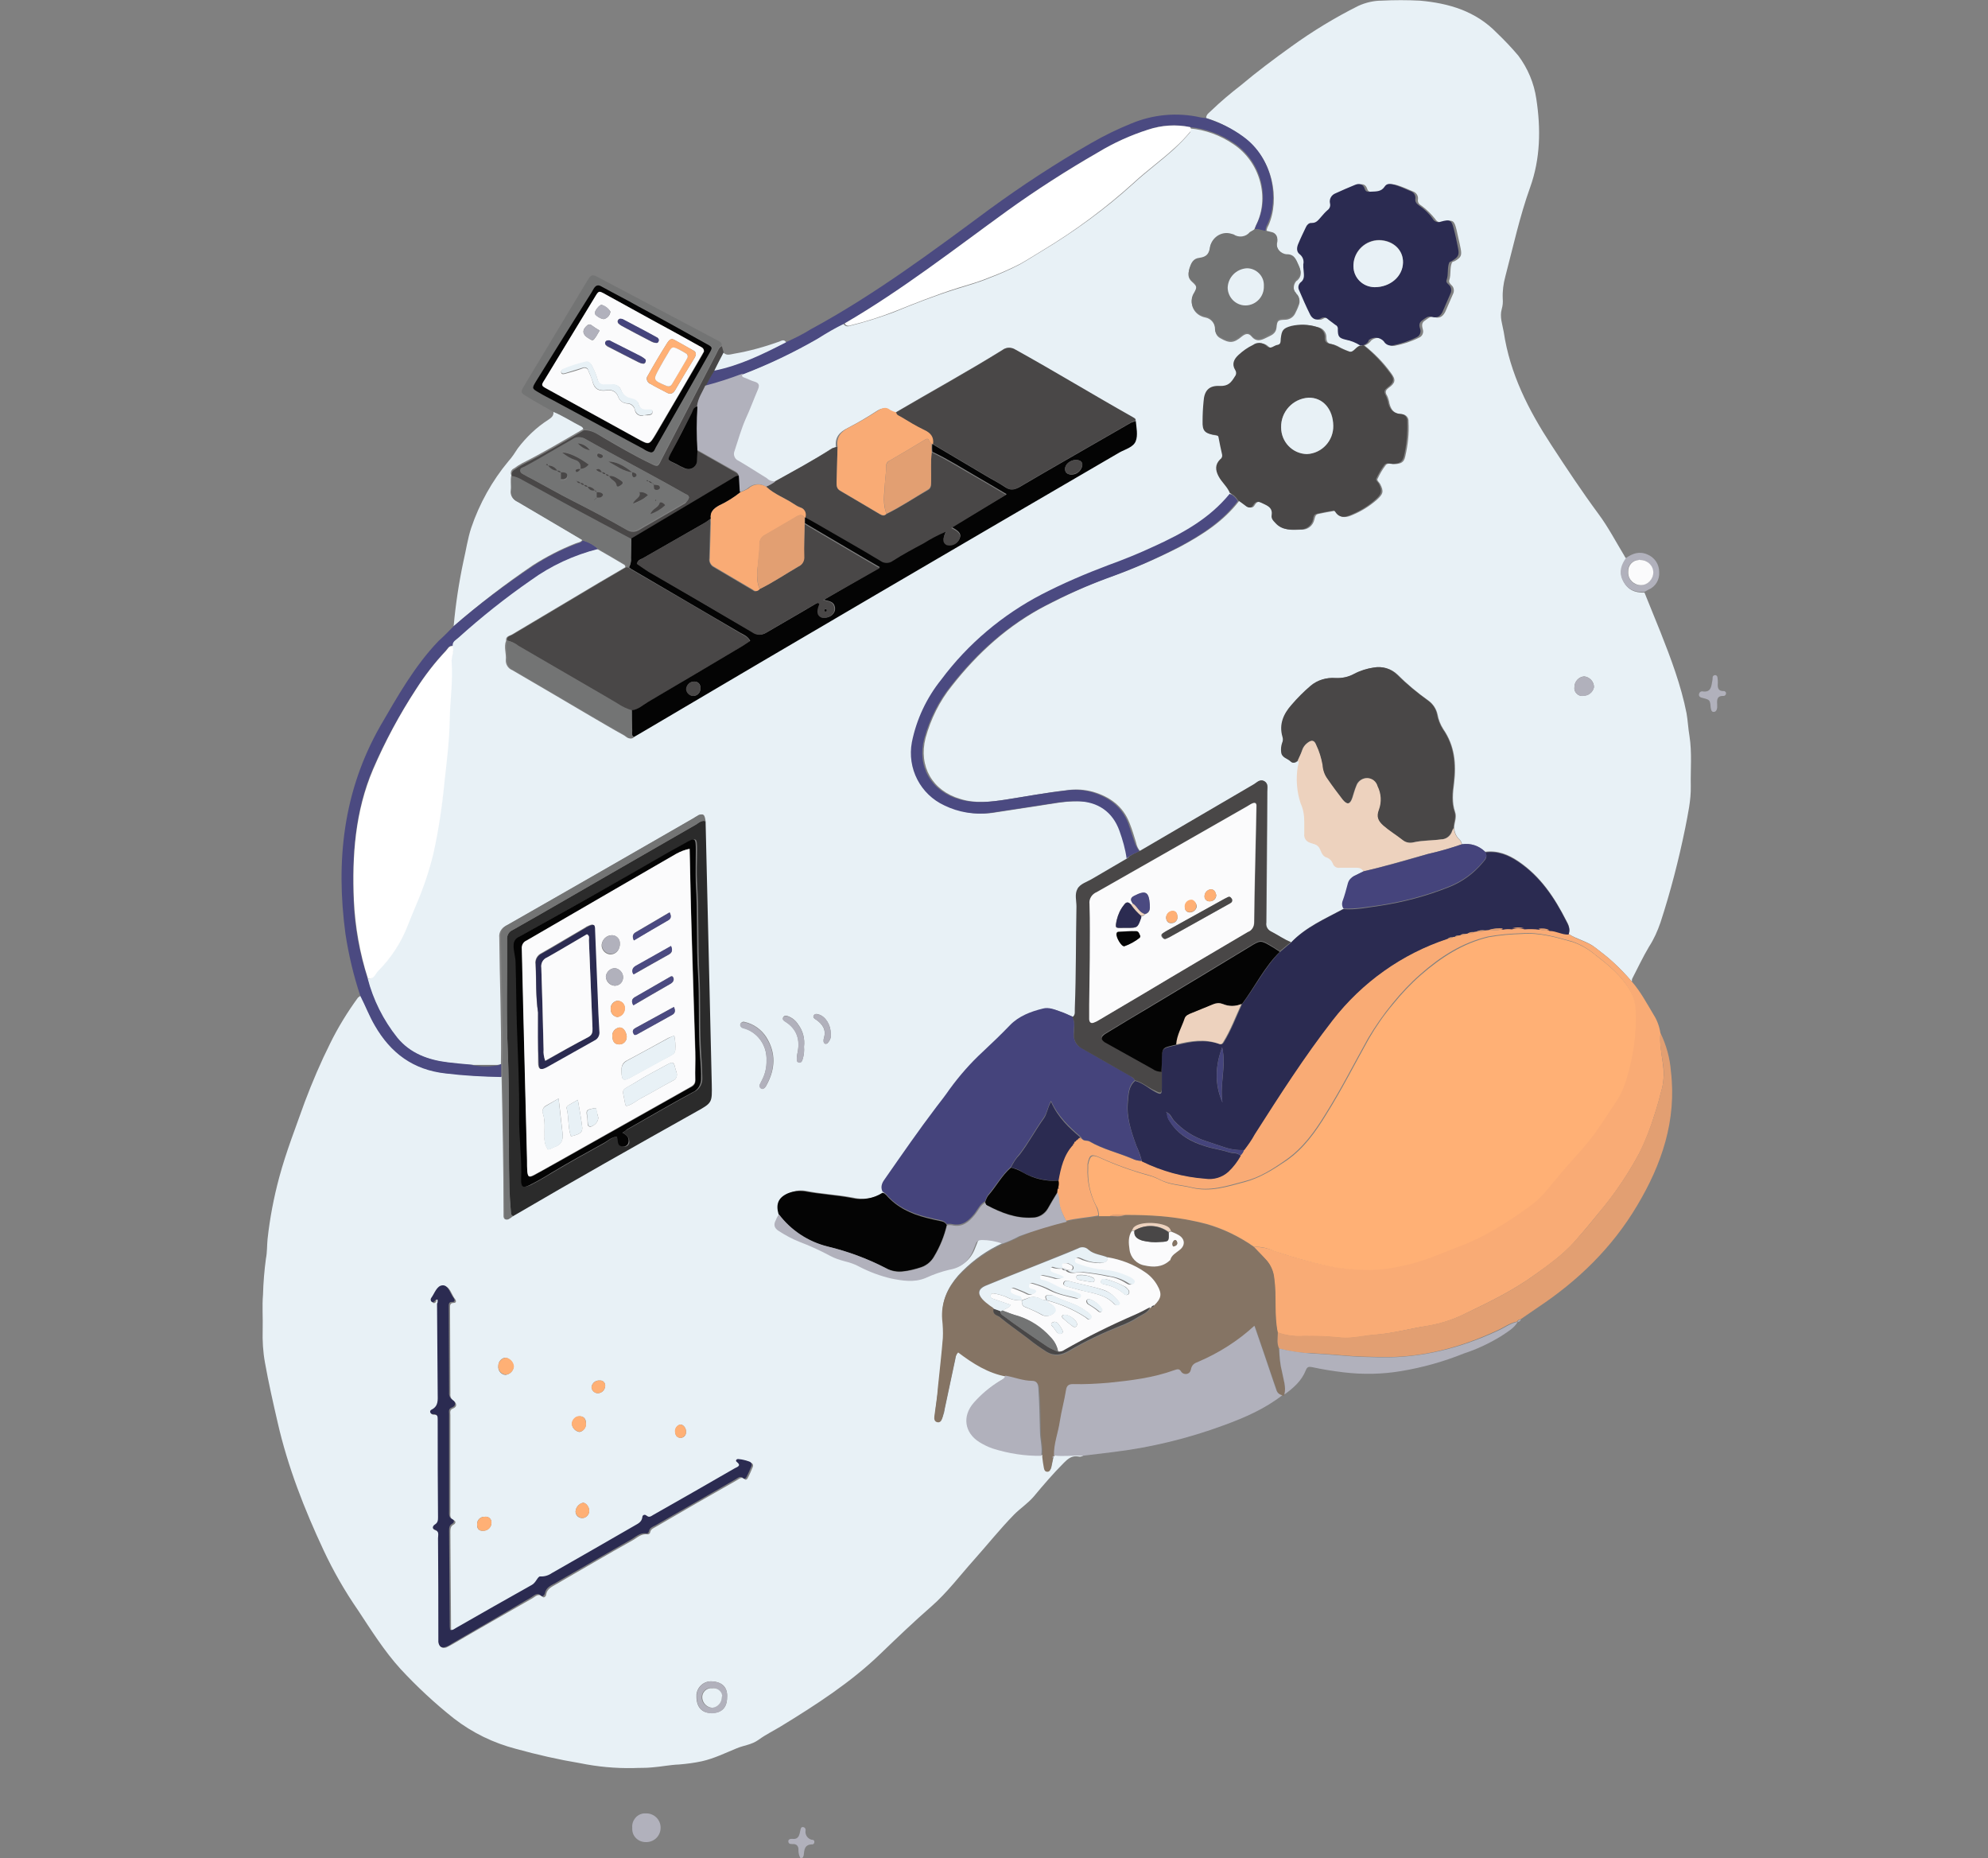 <?xml version="1.0" encoding="utf-8"?>
<!-- Generator: Adobe Illustrator 21.1.0, SVG Export Plug-In . SVG Version: 6.00 Build 0)  -->
<svg version="1.1" id="Réteg_1" xmlns="http://www.w3.org/2000/svg" xmlns:xlink="http://www.w3.org/1999/xlink" x="0px" y="0px"
	 viewBox="0 0 610 570" style="enable-background:new 0 0 610 570;" xml:space="preserve">
<rect x="0" y="0" width="610" height="570" fill="#808080" stroke="none"/>
<style type="text/css">
	.st0{fill:#B1B1BC;}
	.st1{fill:#E8F1F6;}
	.st2{fill:#F9AB75;}
	.st3{fill:#857464;}
	.st4{fill:#E29F72;}
	.st5{fill:#4B4A81;}
	.st6{fill:#494747;}
	.st7{fill:#737474;}
	.st8{fill:#2B2B51;}
	.st9{fill:#45447C;}
	.st10{fill:#FFFFFF;}
	.st11{fill:#040404;}
	.st12{fill:#2B2B2B;}
	.st13{fill:#EDD2BE;}
	.st14{fill:#FFB075;}
	.st15{fill:#FBFBFC;}
</style>
<g id="Layer_2">
	<g id="Layer_1-2">
		<path class="st0" d="M245.6,570c-0.4-0.7-0.6-1.5-0.6-2.3c0.1-1.3-0.5-2.1-1.9-2c-0.5,0-1.1,0-1.2-0.7c-0.1-0.7,0.5-0.9,1.1-0.9
			c2.1,0.3,2.3-1.2,2.6-2.7c0.1-0.4,0.2-1,0.8-0.9c0.5,0,0.8,0.5,0.8,0.9c-0.3,1.4,0.6,2.7,1.9,3c0.1,0,0.2,0,0.3,0
			c0.8,0.2,0.5,1.4-0.1,1.4c-2.5,0-2.5,1.7-2.7,3.4c-0.1,0.3-0.2,0.5-0.3,0.7L245.6,570z"/>
		<path class="st1" d="M370.1,36.2c0-1.1,0.9-1.6,1.5-2.2c2.9-2.8,6-5.4,9.1-7.8c5-4.2,10.2-8.1,15.5-11.9
			c6.5-4.7,13.4-8.9,20.6-12.5c2.2-1,4.7-1.6,7.1-1.6c3.9-0.2,7.9-0.2,11.8,0c8.9,0.8,17.1,3.2,23.6,9.9c2.3,2.2,4.5,4.5,6.6,7
			c2.9,3.9,4.8,8.4,5.5,13.2c1.4,9.1,1.3,18.3-1.9,27.2c-3.2,8.9-5.2,18.2-7.6,27.3c-0.6,2.2-0.9,4.5-0.8,6.8c0.1,1.1,0,2.2-0.3,3.2
			c-0.7,2.4,0.2,4.7,0.6,7c1.9,12.8,7.6,24,14.6,34.7c4.7,7.2,9.4,14.3,14.5,21.2c2.9,3.9,5.2,8.3,7.8,12.6c0.2,0.4,0.4,0.8,0.8,1.1
			c-1.4,2-2.3,4.1-1.1,6.6c1.3,2.9,3.6,3.9,6.6,3.8c1.6,4,3.3,8.1,4.9,12.1c3.2,8.1,6.3,16.3,8,24.9c0.4,2.3,0.5,4.7,0.9,7
			c0.8,5.1,0.3,10.2,0.4,15.3c0.1,4.4-0.9,8.7-1.7,12.9c-2,9.8-4.5,19.5-7.6,29c-0.9,2.6-2,5.1-3.5,7.4c-1.9,3.2-3.5,6.6-5.2,9.9
			c-0.1,0.2,0,0.5-0.1,0.8c-1.8-2.1-3.7-4.1-5.8-6c-1.7-1.6-3.6-3-5.4-4.4c-2.5-2-5.6-2.5-8.2-4.2c0.6-1.5,0-2.9-0.7-4.1
			c-3.6-7.1-7.9-13.6-14.7-18.2c-3.1-2.1-6.4-3.4-10.2-2.9c-1.9-1.8-4.5-2.7-7.1-2.3c-0.1-0.6-0.4-1.2-0.9-1.6
			c-0.9-0.9-1.4-2.1-1.5-3.4c0-1.6,0.9-3.2,0.3-4.9c-1-2.9-0.7-5.9-0.3-8.9c0.7-5.9,0.2-11.4-3.3-16.5c-0.9-1.4-1.5-2.9-1.8-4.6
			c-0.4-1.7-1.4-3.2-2.8-4.2c-3.4-2.4-6.5-5-9.4-7.9c-2-1.9-4.7-2.7-7.3-2.2c-2.1,0.3-4.1,1-5.9,1.9c-1.8,1-3.8,1.4-5.8,1.3
			c-2.8-0.2-5.5,0.6-7.6,2.4c-2.1,1.8-4,3.7-5.8,5.8c-2.5,2.8-3.9,5.9-2.8,9.8c0.2,0.6,0.1,1.3-0.1,1.9c-0.3,0.9-0.4,1.8-0.3,2.7
			c0.1,1.9,2,2,2.9,3c0.7,0.7,1.5,0.4,2.2-0.3c0.5,0.6,0.2,1.1,0.1,1.8c-0.6,3.8-0.3,7.6,0.9,11.3c0.7,1.8,1.1,3.6,1.1,5.5
			c-0.1,1.3,0,2.5,0,3.8c-0.1,0.7,0.2,1.4,0.6,2c1,1.1,2.6,0.9,3.6,1.8s0.8,2.8,2.5,3.4c1,0.3,1.7,1.1,2.1,2
			c0.4,0.9,1.3,1.4,2.2,1.2c1.5,0,3.1,0,4.6,0c1,0,2,0,2.5,1.1c-1,0.5-1.9,0.9-2.9,1.5c-0.9,0.4-1.6,1.2-1.9,2.2
			c-0.5,1.9-1,3.8-1.7,5.7c-0.2,0.7-0.1,1.5,0.3,2.1c-5.7,3.1-11.7,5.6-16.2,10.4c-2.2-0.8-4-2.2-6-3.2c-1.1-0.5-1.8-1.6-1.6-2.8
			c0.1-13.4,0.3-26.8,0.3-40.2c0-1.1,0.4-2.5-0.9-3.2s-2.2,0.4-3.2,1c-11.7,6.8-23.3,13.6-34.9,20.5c-0.7-0.8-1.1-1.7-1.3-2.7
			c-0.6-2-1.2-4-2-6c-2-5.2-6.1-8.1-11.2-9.6c-2.6-0.7-5.2-0.9-7.9-0.5c-6.2,0.7-12.3,1.9-18.4,2.8c-4.8,0.8-9.6,1.4-14.4-0.1
			c-8.6-2.5-12.9-10-10.7-18.7c1.6-5.8,4.3-11.3,8.1-16c8-10.2,17.4-18.7,29-24.7c6.2-3.2,12.5-6.1,19-8.5
			c7.5-2.6,14.8-5.8,21.9-9.4c6.9-3.7,13.4-7.8,18.3-14.2c0.7,0.5,1.5,1,2.2,1.6c0.7,0.6,1.9,0.8,2.4-0.1c1-1.8,2-1.1,3.3-0.4
			c1.5,0.7,2.7,1.4,2.4,3.4c-0.1,0.9,0.5,1.6,1.1,2.4c2.1,2.4,4.9,2.1,7.6,2c1.9,0.1,3.6-1.2,4-3.1c0.2-0.7,0.3-1.5,1.1-1.7
			c1.8-0.4,3.5-0.7,5.3-1c0.1,0,0.3,0.2,0.4,0.4c1.4,2.2,3.3,1.6,5.1,0.8c2.6-1.1,5-2.6,7.2-4.5c2-1.8,2.3-2.6,1.1-4.9
			c-0.3-0.6-1.1-1.1-0.8-1.6c0.7-1.5,1.5-2.9,2.5-4.2c0.6-0.8,1.7-0.3,2.6-0.3c2.1-0.1,3-0.5,3.4-2.4c0.8-3.5,1.2-7,1-10.6
			c0.1-1.2-0.7-2.2-1.9-2.3c0,0,0,0,0,0c-2.8-0.1-3.7-1.7-4.1-4.1c-0.2-0.7-0.4-1.4-0.8-2c-0.4-0.9-0.1-1.4,0.7-2
			c2.1-1.5,2.3-2.5,0.7-4.6c-2.3-3.2-5.1-6-8.1-8.4c0.9-0.3,1.6-0.9,2.1-1.6c1.4-1.1,3.4-1,4.6,0.4c0.4,0.9,1.4,1.5,2.5,1.3
			c2.6-0.5,5.1-1.3,7.5-2.5c1-0.4,1.5-1.5,1.2-2.5c-0.3-1.1-0.5-2.1,0.7-2.8c0.9-0.6,1.6-1.4,2.9-1c1.6,0.5,2.6-0.3,3.3-1.7l2.3-5.3
			c0.5-0.9,0.4-2.1-0.4-2.8c-0.5-0.5-0.9-0.9-0.7-1.6c0.6-1.7,0.1-3.6,0.8-5.3c0.1-0.3,0.6-0.4,0.9-0.5c1.9-1.1,2.2-1.7,1.8-3.8
			c-0.4-2.1-0.9-3.9-1.3-5.9c-0.7-2.8-1.1-3.1-4-2.3c-0.9,0.4-2,0-2.5-0.9c-1.2-1.5-2.6-2.9-4.1-4c-0.8-0.5-1.4-1-1.2-2.2
			c0.1-1-0.6-2-1.6-2.3c-1.6-0.7-3.2-1.4-4.8-1.9c-1-0.3-2.4-0.5-3,0.5c-1.1,1.7-2.7,1.5-4.3,1.6c-0.9,0-1.6,0-1.9-1
			c-0.5-1.5-1.6-1.6-2.9-1.1c-2,0.8-4,1.7-6,2.6c-1.3,0.4-2,1.8-1.7,3.1c0.2,0.8-0.1,1.7-0.8,2.1c-0.7,0.6-1.3,1.3-1.9,2
			c-0.8,1-1.5,2-3.1,1.9c-0.8-0.1-1.3,0.6-1.6,1.3c-0.8,1.6-1.6,3.3-2.3,5c-0.4,1.1-0.7,2.5,0.4,3.3c0.9,0.7,1.3,2,1.1,3.1
			c0,0.6,0,1.3,0.1,1.9c0.1,1.4,0.4,2.7-1,3.7c-0.6,0.6-0.8,1.5-0.4,2.3c1.1,2.5,2.1,5,3.4,7.5c0.6,1.2,1.8,2,3.2,1.2
			c1.1-0.7,1.8-0.2,2.6,0.5c0.6,0.5,1.3,1,2,1.5c0.5,0.3,0.7,0.8,0.7,1.3c0,2.3,0.4,2.7,2.4,3.2c1.6,0.3,3.1,0.9,4.5,1.8
			c-1.6,0-2.1,2.3-3.7,1.9c-1.4-0.5-2.7-1-4-1.8c-0.6-0.3-1.2-0.5-1.8-0.6c-1.1-0.2-1.7-0.6-1.7-2c0.1-1.5-1-2.9-2.5-3.2
			c-2.5-0.8-5.2-0.9-7.8-0.3c-2.4,0.8-2.9,1.3-3.2,3.8c-0.1,0.8,0.2,1.8-1,2c-1.1,0.2-2.1,1.6-3.4,0.3c-1.1-1-2.8-1.2-4.1-0.3
			c-1.6,0.8-3.1,1.9-4.5,3.2c-1.4,1.3-2.1,2.8-1,4.6c0.4,0.6,0.4,1.4-0.1,2c-1.1,1.7-2,3-4.6,2.9c-3.4-0.2-4.7,1.5-5,4.8
			c-0.1,2-0.3,4-0.3,6c-0.1,2.9,0.7,3.8,3.7,4.2c0.6,0.1,1.1,0.1,1.2,0.8c0.4,1.8,0.8,3.6,1.1,5.3c0.1,0.5-0.1,1.1-0.6,1.4
			c-1.7,1.6-1.6,3.2-0.5,5.2c1.1,2,2.7,3.2,3.5,5.2c-6.2,7.7-14.7,12.2-23.4,16.2c-4.6,2.1-9.2,4-13.9,5.7
			c-6.9,2.5-13.7,5.5-20.2,8.9c-12.1,6.3-22.7,15.2-30.9,26.2c-4.5,5.6-7.6,12.2-9,19.2c-1.5,8,2.6,16,10,19.4
			c4.3,2.1,9.1,2.9,13.9,2.3c4.8-0.7,9.6-1.5,14.4-2.2c4.1-0.6,8.3-1.5,12.5-1.4c6.3,0.1,10.8,3.3,12.9,9.1c1,2.7,1.8,5.6,2.2,8.5
			c-3.5,2.1-7.1,4.1-10.6,6.2c-1.6,1-3.8,1.5-4.7,3.2c-0.9,1.7-0.2,3.6-0.3,5.4c-0.2,10.4,0,20.8-0.5,31.1c0,1,0.3,2-0.7,2.8
			c-1.3-0.5-2.5-1.1-3.8-1.6c-1.7-0.6-3.5-1.4-5.3-0.9c-3.7,1-7.3,2.2-10.1,5.1c-2.8,2.9-5.5,5.6-8.4,8.2
			c-3.7,3.5-7.1,7.3-10.1,11.4c-1.3,1.9-2.7,3.6-4.1,5.5c-5.4,7.1-10.5,14.4-15.6,21.8c-0.9,1.3-1.8,2.6-0.9,4.2
			c-2.8,1.8-6.2,2.4-9.5,1.6c-4.7-0.9-9.4-1.1-14.1-2c-1.8-0.4-3.7-0.2-5.4,0.6c-2.9,1.3-3.8,3.3-2.8,6.4c-0.3,0.4-0.6,0.9-0.9,1.4
			c-0.9,1.5-0.7,2.6,0.8,3.4c2,1.4,4.2,2.5,6.5,3.4c3.2,1.2,6.4,2.7,9.4,4.3c1.4,0.7,2.8,1.3,4.3,1.6c1.6,0.4,3.1,0.9,4.6,1.7
			c3.1,1.6,6.3,2.9,9.7,3.6c3.5,0.7,7,1.3,10.5-0.1c2.4-1.1,4.9-2,7.5-2.6c4.1-0.8,6.3-3.2,7.6-6.9c0.1-0.3,0.3-0.7,0.4-1
			c0.3-1,0.9-1.2,1.9-1.2c2.2,0,4.3,0.3,6.3,1.1l-2.2,1.1c-4.5,2.3-8.5,5.4-11.9,9.1c-3.2,3.7-5.2,7.9-4.7,13
			c0.2,1.9,0.3,3.8,0.2,5.7c-0.4,5-0.9,10-1.5,15c-0.3,3-0.8,6-1.1,9c-0.1,0.7,0,1.5,0.9,1.8c0.9,0.2,1.3-0.5,1.5-1.2
			c0.3-0.8,0.5-1.6,0.6-2.4c1.1-5.2,2.2-10.4,3.3-15.5c0.1-0.9,0.4-1.7,1-2.3c4.5,3.3,9.1,6.4,14.8,7.4c-0.3,1-1.2,1.3-2,1.8
			c-2.9,1.8-5.5,4-7.7,6.5c-3.6,4.1-2.9,9.2,1.7,12.1c1.3,0.8,2.7,1.5,4.2,2c4.8,1.6,9.8,2.3,14.8,2.2c0.2,1.1,0.3,2.3,0.5,3.4
			c0.1,0.7,0.3,1.3,1.1,1.2c0.8,0,1-0.7,1.1-1.3c0.2-1,0.4-1.9,0.6-2.9c0.3-0.1,0.4-0.4,0.4-0.6l0,0c2.9,0.4,5.9-0.1,8.9,0.1
			c-0.4,0.5-1.1,0.7-1.8,0.5c-1.9-0.3-3.1,0.7-4.3,1.9c-3.3,3.3-6.3,6.8-9.3,10.4c-1.8,2.1-4.1,3.6-6,5.5
			c-4.4,4.5-8.3,9.4-12.5,14.1c-4.2,4.7-8.1,9.9-12.9,14.1c-5.4,4.7-10.5,9.6-15.6,14.5c-9.1,8.8-19.8,15.7-30.6,22.3
			c-2.3,1.4-4.6,2.5-6.8,4.1s-4.6,1.7-6.9,2.7c-3.4,1.4-6.9,3.1-10.5,3.9c-2.3,0.5-4.6,0.8-7,1c-2.8,0.1-5.6,0.7-8.4,0.9
			c-1.9,0.2-3.8,0.1-5.7,0.2c-5.5,0.1-10.9-0.4-16.3-1.5c-6.6-1.1-13.2-2.6-19.7-4.4c-6.9-1.8-13.3-4.9-19-9.3
			c-5.8-4.6-11.3-9.7-16.4-15.2c-5-5.5-9-11.9-13.1-18.1c-4-5.8-7.5-11.9-10.5-18.3c-5.9-12.6-11-25.6-14.1-39.2
			c-1.4-6.1-2.8-12.2-3.9-18.4c-0.6-3.3-0.8-6.7-0.7-10.1c0.1-3.6-0.2-7.2,0.1-10.7c0.1-3.7,0.4-7.4,0.9-11.1c0.4-2,0.3-4,0.5-6
			c0.7-6.4,1.9-12.7,3.6-19c2.1-7.8,5.1-15.4,7.8-23c2.3-6.1,4.9-12.2,7.8-18c2.4-4.9,5.3-9.6,8.5-14c0.3-0.3,0.6-0.5,0.9-0.6
			c1.5,3,2.7,6.1,4.4,9c4.8,8.5,11.8,13.6,21.7,14.7c5.7,0.6,11.4,1,17.1,1.1c0.3,13.9,0.6,27.8,0.6,41.8c0,0.4,0,0.7,0,1.1
			c0.1,0.8,0.6,1.1,1.3,0.8c0.5-0.3,0.9-0.6,1.3-0.9c18.6-10.9,37.5-21.5,56.3-32.1c4.9-2.7,4.8-2.8,4.7-8.4
			c-0.4-15.6-0.7-31.2-1.1-46.8c-0.3-11.3-0.5-22.6-0.8-33.9c-0.3-2.2-0.5-2.4-2.2-1.6c-0.4,0.2-0.8,0.4-1.1,0.7
			c-19.2,11-38.4,22-57.6,33c-1.4,0.6-2.3,2.1-2.1,3.6c0.1,13,0.7,25.9,0.5,38.9l-0.5,0.2h-8.7c-2.4-0.2-4.7-0.4-7.1-0.7
			c-6-0.8-11.6-2.7-15.6-7.6c-4.3-5.3-7.4-11.5-9.1-18.2c2,0.3,2.3-1.6,3.2-2.5c4.1-4,7.2-8.8,9.1-14.1c0.8-2,1.6-4.1,2.5-6.1
			c2.2-5.1,4-10.4,5.3-15.8c1.6-7.3,2.8-14.6,3.4-22c0.7-6.3,1.5-12.6,1.6-19c0.1-5.8,1-11.6,0.6-17.5c-0.1-1.7,1-3.4,0.3-5.1
			c-0.1-1.3,1.1-1.8,1.8-2.5c7-6.4,14.4-12.3,22.1-17.6c6.2-4.5,13.2-7.8,20.6-9.6c2.8,1.6,5.6,3.2,8.4,4.9c0.2,0.1,0.2,0.5,0.3,0.7
			c-2.7,1.6-5.5,3.2-8.2,4.8c-8.9,5.3-17.8,10.6-26.7,15.9c-0.7,0.4-1.9,0.5-1.7,1.8c-0.8,2,0.1,4-0.1,5.9c-0.1,1.4,0.7,2.7,2,3.2
			c8.1,4.7,16.2,9.5,24.2,14.2c3.3,1.9,6.6,3.9,9.9,5.7c0.8,0.4,1.7,1.7,2.9,0.6l1.9-1.1c48.9-28.9,98-57.7,147.1-86.2
			c1.8-1,4.3-1.6,5-3.5c0.8-1.9,0.2-4.1,0-6.2c0-0.7-0.5-0.9-1-1.1c-12.1-6.8-23.9-14-36-20.7c-1.1-0.8-2.6-0.8-3.7,0.1
			c-10.8,6.7-22,12.8-33,19.3c-0.6-0.1-1.2-0.3-1.8-0.7c-1.3-1.1-2.4-0.7-3.7,0.1c-2.9,1.9-5.8,3.6-8.9,5.2c-2.6,1.3-4,2.9-3.6,5.9
			c-0.5,0.2-1,0.1-1.5,0.5c-5.7,3.7-11.6,6.9-17.5,10.1c-0.9,0-1.8-0.2-2.6-0.8c-2.8-1.8-5.7-3.6-8.6-5.3c-1.2-0.4-1.8-1.8-1.3-2.9
			c0-0.1,0-0.1,0.1-0.2c1.1-3.3,2-6.6,3.4-9.8c1.3-3,2.5-6.1,3.8-9.1c0.5-1.1,0.3-1.9-1-2.3c-1.1-0.4-2.2-0.9-3.3-1.3
			c-0.7-0.3-0.8-0.7-0.4-1.2c7.9-3,15.5-6.7,22.9-10.9c2.7-1.8,5.4-3.4,8.3-4.7c0.3,0.7,1.2,1,1.9,0.7c4.5-1.1,8.9-2.5,13.3-4.1
			c6.5-2.7,13-5.2,19.7-7.3c3.2-1,6.5-1.9,9.6-3.2c3.2-1.2,6.4-2.6,9.5-4.2c2.3-1.3,4.5-2.7,6.8-4.1c10-6,19.5-12.9,28.1-20.7
			c4-3.7,8.4-6.9,12.5-10.6c1.7-1.6,3.4-3.3,4.9-5.1c0.4-0.4,0.1-0.8-0.1-1.3c4.8,0.4,9.4,2.1,13.4,4.8c8.3,5.5,11.3,16.6,6.9,25.1
			c-0.2,0.4-0.3,0.8-0.5,1.3c-0.5,0.3-0.9,0.6-1.3,0.9c-1.3,1.5-3.4,1.8-5,0.7c-2.6-1.2-5.7,0-6.9,2.7c-0.2,0.4-0.3,0.7-0.3,1.1
			c-0.3,2.2-1.1,3.1-3.3,3.4c-1.9,0.2-2.5,1.6-3,3.1c-0.5,1.5-0.6,2.8,0.8,4c1.6,1.4,1.6,1.9,0.6,3.6c-1.4,2.2-0.7,5.2,1.6,6.6
			c0.5,0.3,1.2,0.6,1.8,0.7c1.8,0.3,3.1,1.9,3.1,3.8c0,1.1,0.6,2.1,1.6,2.6c2.8,1.6,4.1,1.5,6.6-0.6c1-0.8,2-1.1,2.9,0
			c1.4,1.7,2.8,1.3,4.4,0.5c1.5-0.8,3.1-1.1,3.3-3.3s0.6-2.2,2.6-2.3c1.3,0,2.5-0.7,3.1-1.9c0.4-0.8,0.8-1.6,1.1-2.5
			c0.5-1.1,0.3-2.4-0.6-3.2c-1.2-1.2-1.2-3.1-0.1-4.3c0,0,0.1-0.1,0.2-0.1c1.5-1.3,1.3-2.8,0.6-4.2c-0.7-1.5-1.1-3.3-3.4-3.4
			c-1.8,0.1-3.3-1.4-3.4-3.2c0-0.3,0-0.6,0.1-0.9c0.3-1.1-0.3-2.3-1.4-2.6c-0.1,0-0.2,0-0.3-0.1l-1.6-0.4c0-0.7,0.2-1.5,0.6-2.1
			c3.6-8,1.5-20.2-7.3-26.8C378.2,39.5,374.3,37.5,370.1,36.2z M134.3,398.7c0,0.4,0.1,0.9,0.1,1.3c0.1,9.2,0.2,18.4,0.2,27.7
			c0,1.8,0.4,3.6-1.8,4.8c-0.4,0.1-0.6,0.6-0.5,1c0.1,0.3,0.5,0.6,0.8,0.5c1.4,0,1.4,0.8,1.4,1.7c0,10,0,19.9,0.1,29.9
			c0,0.9,0,1.8-1,2.3c-0.6,0.4-0.9,1.2-0.1,1.5c1.6,0.5,1.1,1.7,1.1,2.7c0,10,0.1,19.9,0.1,29.9c0,0.6,0,1.3,0,1.9
			c0.2,1.4,1,1.9,2.3,1.5c0.6-0.3,1.1-0.6,1.7-0.9c8.2-4.8,16.5-9.5,24.7-14.2c0.9-0.5,1.8-1.7,3.1-0.4c0.4,0.4,1.1-0.2,1.1-0.8
			c0.3-1.7,1.7-2.3,2.9-3c7.8-4.5,15.6-9.1,23.5-13.5c1.5-0.8,2.7-2.2,4.7-1.9c0.4,0,0.7-0.2,0.8-0.6c0.2-1.1,1.1-1.3,1.9-1.8
			c8.2-4.8,16.4-9.5,24.7-14.2c0.7-0.4,1.5-1.2,2.4-0.3c0.3,0.3,0.8,0,0.9-0.3c0.6-1.1,1.1-2.3,1.6-3.5c0.2-0.5,0-1.1-0.6-1.3
			c0,0,0,0,0,0c-1.1-0.5-2.2-0.8-3.4-0.8c-0.6,0-1,0.5-0.6,0.8c1.7,1.1,0.3,1.5-0.5,2c-8.3,4.8-16.6,9.5-25,14.3
			c-0.7,0.4-1.3,1-2.2,0.2c-0.3-0.3-0.7-0.3-1,0c-0.1,0.1-0.2,0.3-0.2,0.5c-0.2,1.7-1.5,2.1-2.7,2.8c-8.4,4.8-16.8,9.6-25.1,14.4
			c-1,0.7-2.3,1-3.5,1c-0.8,0-1.4,1.9-2.6,2.6c-7.7,4.3-15.4,8.7-23.1,13.1c-0.6,0.3-1.1,0.9-2,0.7c-0.1-0.3-0.1-0.7-0.1-1
			c-0.1-9.8-0.1-19.6-0.2-29.3c0-0.9,0-1.8,1-2.3c0.6-0.3,0.8-1,0.1-1.3c-1.4-0.6-1.1-1.7-1.1-2.7c0-6.2,0-12.4,0-18.6
			c0-3.7,0-7.3,0-11c0-0.7-0.3-1.6,0.8-2c1.5-0.6,1-1.7,0.3-2.3c-0.8-0.4-1.2-1.3-1.1-2.2c0-8.8-0.1-17.5-0.1-26.3
			c0-0.8-0.1-1.6,1.2-1.6c0.8,0,0.7-0.8,0.3-1.2c-1.1-1.4-1.5-3.9-3.4-3.9c-1.9,0.1-2.5,2.4-3.5,3.9c-0.2,0.3-0.2,0.7,0,1
			c0.4,0.5,0.8,0.2,1.1-0.1C134,398.8,133.8,398.5,134.3,398.7z M235.2,325.3c0.1,2.1-0.4,4.2-1.4,6.1c-0.2,0.4-0.4,0.8-0.6,1.2
			c-0.2,0.4-0.1,0.9,0.3,1.2c0.6,0.4,1,0.1,1.4-0.4c0.1-0.1,0.2-0.3,0.3-0.5c2.7-4.9,3-9.9-0.1-14.8c-1.5-2.3-3.9-4-6.6-4.6
			c-0.5-0.2-1.1,0.1-1.3,0.6c0,0,0,0.1,0,0.1c-0.1,0.5,0.2,0.9,0.7,1.1s0.7,0.2,1,0.3C232.8,317.1,235.4,321,235.2,325.3z
			 M223.1,520.7c0.2-2.9-1.3-4.7-4.6-4.9c-2.5-0.2-4.6,1.7-4.8,4.1c0,0.2,0,0.4,0,0.6c0,3.2,1.7,5.1,4.7,5
			C221.5,525.5,223.1,523.8,223.1,520.7L223.1,520.7z M246.7,321.1c0.3-2.4-0.3-4.8-1.7-6.7c-0.8-1.3-1.9-2.2-3.3-2.7
			c-0.5-0.2-1.1-0.2-1.4,0.4s0.2,1,0.7,1.3c3.6,2.3,4.6,5.6,3.7,9.6c-0.1,0.4-0.1,0.9-0.2,1.3c0,0.6-0.2,1.4,0.6,1.6
			c1,0.2,1.1-0.8,1.3-1.4C246.7,323.5,246.8,322.3,246.7,321.1L246.7,321.1z M485.8,213.4c1.6,0.1,3-1.1,3.3-2.6
			c0-1.7-1.3-3.1-3-3.3c-1.7,0.1-3,1.6-3,3.3c-0.2,1.3,0.8,2.5,2.1,2.7C485.4,213.5,485.6,213.5,485.8,213.4L485.8,213.4z
			 M152.9,419c-0.2,1.4,0.8,2.7,2.2,2.8c0,0,0,0,0,0c1.3-0.2,2.3-1.1,2.5-2.4c-0.1-1.4-1.1-2.6-2.4-2.9
			C154,416.5,152.9,417.6,152.9,419z M254.9,317c0-2.6-1.6-5.2-3.7-5.8c-0.5-0.2-1.1-0.3-1.5,0.3s0.2,1,0.7,1.3
			c2,1.4,3.2,3.1,2.4,5.7c-0.1,0.3-0.1,0.5-0.1,0.8c0,0.4,0.1,0.7,0.5,0.9c0.4,0.1,0.7-0.1,0.9-0.4C254.8,319,255.1,318,254.9,317z
			 M179.8,436.6c0-1.4-0.7-2.1-1.9-2.1c-1.3,0-2.4,1.1-2.4,2.4c0.1,1.2,1.1,2.2,2.3,2.4C179,439.1,179.9,437.9,179.8,436.6
			C179.8,436.7,179.8,436.6,179.8,436.6z M148.3,469.6c1.3,0,2.4-1,2.5-2.3c0-0.1,0-0.2,0-0.3c0-0.9-0.7-1.7-1.7-1.7
			c-0.1,0-0.2,0-0.3,0c-1.2-0.1-2.3,0.8-2.4,2c0,0.1,0,0.2,0,0.3C146.3,469,147,469.7,148.3,469.6z M178.8,465.7
			c1.2-0.1,2.1-1.2,2-2.4c0,0,0,0,0,0c-0.1-1.2-1.1-2.3-1.9-2.3c-1.3,0.3-2.2,1.4-2.3,2.7C176.6,464.9,177.6,465.8,178.8,465.7z
			 M183.4,427.4c1.2,0,2.2-0.9,2.3-2.2c0.1-0.9-0.6-1.7-1.5-1.7c-0.1,0-0.1,0-0.2,0c-1.2-0.1-2.3,0.7-2.5,2
			C181.5,426.5,182.4,427.4,183.4,427.4L183.4,427.4z M210.5,439.1c0-1.1-0.9-2.1-1.7-2.1c-1,0.2-1.7,1.2-1.6,2.2
			c0,1,0.4,1.8,1.6,1.9c1,0,1.7-0.8,1.7-1.7C210.5,439.3,210.5,439.2,210.5,439.1L210.5,439.1z"/>
		<path class="st2" d="M481.3,286.5c2.5,1.8,5.7,2.3,8.2,4.2c1.8,1.5,3.7,2.8,5.4,4.4c2,1.9,4,3.9,5.8,6c2.7,3.1,4.6,6.7,6.7,10.2
			c1.1,1.7,1.8,3.7,2.1,5.7c-0.3,3,0.3,6,0.7,9c0.4,2.6,0.4,5.3-0.2,7.8c-0.7,2.7-1.4,5.5-2.3,8.1c-1.2,4-2.7,7.9-4.6,11.7
			c-3.1,5.8-6.7,11.3-10.8,16.4c-3.1,3.8-6.2,7.6-9.5,11.3c-3.3,3.6-7.5,6.7-11.6,9.6c-6.6,4.8-13.9,8.4-21.2,11.9
			c-3.7,1.9-7.6,3.2-11.6,3.9c-5.5,0.8-11,2.4-16.6,2.8c-3.4,0.3-6.9,1.2-10.3,0.9c-3.9-0.4-7.8-0.5-11.7-0.5
			c-2.6,0.2-5.3-0.2-7.8-1.1c-1.2-5.5-0.3-11.2-1.1-16.8c-0.2-2-1-3.9-2.3-5.4c-1.3-1.4-2.6-2.7-3.9-4.1c2,0,4,0.3,5.9,1.1
			c6.3,2.2,12.7,3.9,19.2,5.1c3.5,0.5,7,0.7,10.6,0.7c3.3-0.1,6.5-0.5,9.7-1.3c5.8-1.2,11.2-3.6,16.8-5.7c3-1.1,5.9-2.4,8.7-3.9
			c4.1-2.3,8.2-4.8,12-7.6c2.3-1.5,4.4-3.3,6.2-5.4c3-3.7,6.1-7.4,9.4-11c1.4-1.5,2.8-3.1,4.1-4.7c3.1-3.7,5.5-7.9,8.2-11.9
			c1.5-2.2,2.6-4.6,3.3-7.2c2.1-6.8,3.1-13.9,2.9-21c-0.1-2.3-0.7-4.5-1.9-6.4c-2.6-4.3-6.4-7.4-10.3-10.4c-2.1-1.8-4.5-3.2-7.1-4.1
			c-5.1-1.4-10.1-2.9-15.5-2.5c-3.4,0.1-6.9,0.4-10.3,1c-8,1.9-14.7,6.2-20.8,11.6c-3.1,2.7-5.9,5.7-8.5,8.9
			c-2.8,3.4-5.3,7-7.5,10.7c-4.3,7.7-8.3,15.6-13,23.1c-3.3,5.4-6.9,10.5-12.2,14.2c-4,2.8-8,5.4-12.8,6.6
			c-5.3,1.4-10.6,3.2-16.3,1.8c-3.2-0.8-6.7-0.8-9.7-2.4c-1.2-0.6-2.4-1.1-3.6-1.4c-5.1-1.4-10.1-3.2-14.9-5.4
			c-2.5-1.1-3-0.8-3.6,2.1c0,0.4,0,0.8,0,1.1c-0.2,4,0.7,8,2.5,11.6c0.5,1,0.8,2,0.8,3.1c-3.3,0.6-6.7,0.8-9.9,1.6
			c-1.1-2.2-2.3-4.5-2.3-7.1c-0.1-0.6-0.3-1.2-0.5-1.8l0.1-0.9c0.2-0.1,0.4-0.2,0.2-0.5c0.2-0.7,0.2-1.5,0.1-2.2c0.7-4,1.6-8,4.5-11
			c0.1-0.1,0.2-0.2,0.2-0.3l0.1-0.2l0.4-0.5l0.1-0.1l0.5-0.4l0.1-0.1h1.4c0.6,0.8,1.5,0.4,2.3,0.8c4.1,2.4,8.7,3.4,13.1,5.3
			c0.9,0.4,1.9,0.6,2.9,0.7c6.1,3,12.6,4.8,19.4,5.3c2.6,0.4,5.1-0.4,7.1-2.1c1.5-1.4,2.8-3.1,3.8-4.9c0.5-0.4,0.9-1,1.1-1.7
			c1.2-1.5,2.2-3.1,3.2-4.8c7.6-11.9,15.2-23.8,23.9-35c9-11.7,21.3-20.4,35.3-25c0.6,0,1.2,0.1,1.6-0.5l0.2-0.1h0.3
			c0.4,0.1,0.9,0,1.1-0.4l0.6-0.1c0.6,0,1.1,0.1,1.6-0.4l0.6-0.1c0.7,0,1.6,0.2,2.1-0.5l0.2-0.1h0.3c0.9,0,2,0.3,2.8-0.4l1.1-0.1
			c1.5-0.1,3,0.5,4.4-0.5c0.9-0.2,1.8-0.2,2.7-0.1h3.9c1.5-0.2,2.9-0.1,4.4,0.1c1,0.9,2.2,0.4,3.3,0.4
			C477.5,285.3,479.3,286.5,481.3,286.5z"/>
		<path class="st3" d="M327.3,374.7c3.2-0.8,6.6-1,9.9-1.6h3.3c1.7,0,3.4,0.4,4.9-0.4c3.6,0,7.3,0.1,10.9,0.4
			c4.7,0.4,9.4,1.2,14,2.5c5.2,1.5,10.1,3.8,14.5,7c1.3,1.4,2.7,2.7,3.9,4.1c1.3,1.5,2.1,3.4,2.3,5.4c0.8,5.6-0.1,11.3,1.1,16.8
			c0,1.7-0.4,3.4,0.4,5c0,2.4,0.3,4.8,0.9,7.2c0.4,2.3,1.3,4.5,0.7,6.9c-0.1,0.1-0.2,0.2-0.4,0.2c-0.9-0.1-1.7-0.8-1.9-1.7
			c-0.3-0.8-0.6-1.7-0.9-2.6c-1.9-5.6-3.8-11.2-5.8-17c-5.1,4.6-10.9,8.3-17.1,11c-1.2,0.5-2.1,1-2.4,2.5c-0.2,0.9-1.1,1.5-2,1.3
			c-0.4-0.1-0.7-0.3-1-0.6c-0.7-1.1-1.3-0.9-2.1-0.6c-6.5,2.5-13.4,3.2-20.3,3.9c-3.6,0.3-7.3,0.5-10.9,0.4c-1.3,0-1.9,0.4-2.1,1.8
			c-0.6,3.2-1.4,6.4-1.9,9.6c-0.5,3.5-1.9,6.9-1.8,10.5l0,0c-0.3,0.1-0.5,0.3-0.4,0.6c-0.2,0.9-0.4,1.9-0.6,2.9
			c-0.1,0.6-0.4,1.3-1.1,1.3c-0.8,0-1-0.6-1.1-1.2c-0.2-1.1-0.4-2.3-0.5-3.4c0.4-2.6-0.4-5-0.4-7.6c-0.1-4.4-0.1-8.9-0.5-13.3
			c-0.1-1.4-0.6-2.1-1.9-2.1c-2.8-0.1-5.5-1.1-8.2-1.6c-5.6-1-10.3-4-14.8-7.4c-0.6,0.6-0.9,1.4-1,2.3c-1.1,5.2-2.2,10.4-3.3,15.5
			c-0.2,0.8-0.4,1.6-0.6,2.4c-0.2,0.7-0.6,1.4-1.5,1.2c-0.9-0.2-1-1-0.9-1.8c0.4-3,0.9-6,1.1-9c0.5-5,1.1-10,1.5-15
			c0.1-1.9,0-3.8-0.2-5.7c-0.4-5.1,1.5-9.3,4.7-13c3.4-3.7,7.4-6.8,11.9-9.1l2.2-1.1c1.8-0.6,3.5-1.4,5.2-2.3
			C317.5,377.3,322.4,375.9,327.3,374.7z M353.2,401.1c0.3-0.1,0.7-0.2,0.9-0.6c2.3-2.2,2.5-3.5,1-6.2c-0.9-1.6-2.2-2.9-3.7-4
			c-3.5-2.3-7.4-3.9-11.5-4.6c-2-0.9-4.3-0.9-6-2.4c-0.8-0.8-2.2-1-3.2-0.4c-4.2,1.7-8.4,3.4-12.6,5.1c-5.3,2.1-10.6,4.2-15.9,6.4
			c-2.1,0.8-2.4,2.3-0.9,4c0.7,0.7,1.5,1.4,2.3,2c0.5,0.4,1.1,0.6,1.4,1.2c-0.6,1.6,1,1.9,1.7,2.5c3,2.4,6.1,4.6,9.1,6.9
			c1.8,1.4,3.6,2.7,5.5,3.9c2.4,1.4,4.6,1,6.7-0.3c5.1-3,10.4-5.6,15.9-7.7c1.9-0.7,3.7-1.6,5.4-2.7c1.3-0.9,3-1.4,3.7-3
			L353.2,401.1z M359.3,377.8c-0.1-0.4-0.3-0.8-0.6-1.1c-1.7-1.6-8.9-2.3-10.9,0c-0.2,0.3-0.4,0.6-0.5,0.9c-1.1,1.8-0.9,3.9-0.7,5.8
			c0.3,2.5,2.2,4.4,4.6,4.8c2.7,0.6,5.5,0.6,7.7-1.5c0.1-0.1,0.2-0.1,0.2-0.2c0.4-1.5,1.7-2.2,2.8-3c2-1.5,1.7-3.7-0.6-4.8
			C360.6,378.4,360,378.1,359.3,377.8L359.3,377.8z"/>
		<path class="st0" d="M323.4,446.5c-0.1-3.6,1.3-7,1.8-10.5c0.5-3.2,1.4-6.4,1.9-9.6c0.2-1.3,0.8-1.8,2.1-1.8
			c3.6,0.1,7.3-0.1,10.9-0.4c6.9-0.7,13.7-1.5,20.3-3.9c0.9-0.3,1.5-0.5,2.1,0.6c0.6,0.7,1.6,0.8,2.3,0.3c0.3-0.2,0.5-0.6,0.6-1
			c0.3-1.6,1.1-2,2.4-2.5c6.3-2.7,12.1-6.4,17.1-11c2,5.7,3.9,11.4,5.8,17c0.3,0.9,0.6,1.7,0.9,2.6c0.2,0.9,1,1.6,1.9,1.7
			c-5.4,4.2-11.6,6.9-17.9,9.2c-11.1,4.1-22.6,6.9-34.4,8.3l-9.1,1.1C329.3,446.4,326.3,446.9,323.4,446.5z"/>
		<path class="st4" d="M392.5,413.7c-0.8-1.6-0.4-3.3-0.4-5c2.5,0.9,5.1,1.3,7.8,1.1c3.9-0.1,7.8,0.1,11.7,0.5
			c3.4,0.3,6.9-0.7,10.3-0.9c5.6-0.4,11.1-1.9,16.6-2.8c4-0.7,7.9-2,11.6-3.9c7.3-3.4,14.6-7.1,21.2-11.9c4-3,8.2-5.9,11.5-9.6
			c3.4-3.7,6.4-7.4,9.5-11.3c4.1-5.1,7.7-10.6,10.8-16.4c1.8-3.8,3.4-7.7,4.6-11.7c0.9-2.7,1.6-5.4,2.3-8.1c0.6-2.6,0.7-5.2,0.2-7.8
			c-0.4-2.9-1.1-5.9-0.7-9c1.8,3.7,2.9,7.7,3.2,11.7c1.8,15.1-2.8,28.6-10.4,41.3c-7.6,12.8-18,22.9-30.3,31.1
			c-1.8,1.2-3.6,2.5-5.4,3.7c-0.5,0.1-0.9,0.2-1.1,0.7l0,0c-2.2,0.4-4,1.8-6,2.7c-11.4,5.3-23.2,8.5-35.9,8.2
			c-3.4-0.1-6.7-0.1-10.1-0.4c-3.7-0.3-7.4-0.6-11.2-0.8C399.1,415.1,395.8,414.6,392.5,413.7z"/>
		<path class="st1" d="M139.2,192.1c0.6-6.7,1.6-13.3,3-19.9c0.8-3.4,1.3-7,2.4-10.3c2.5-7.4,6.4-14.4,11.4-20.4
			c1.1-1.2,2-2.6,2.9-4c2.6-3.4,5.7-6.4,9.3-8.7c1-0.7,1.8-1.2,1.6-2.6c2.9,1.2,5.6,3,8.4,4.4c0.4,0.2,0.7,0.6,0.8,1
			c-6.2,3.6-12.4,7.3-18.8,10.5c-0.9,0.5-1.7,1-2.5,1.6c-0.8,0.3-1.2,1.3-0.8,2.1c0,0,0,0,0,0c-0.4,1.5,0,3.1-0.2,4.6
			c-0.2,1.5,0.6,2.9,2,3.4c6.7,3.9,13.4,7.8,20,11.8c-0.5,0.8-1.4,0.8-2.1,1.1c-4.6,1.8-9,4.1-13.1,6.7
			C155.1,179.1,146.9,185.4,139.2,192.1z"/>
		<path class="st5" d="M139.2,192.1c7.7-6.7,15.9-12.8,24.4-18.5c4.1-2.7,8.5-4.9,13.1-6.7c0.7-0.3,1.6-0.3,2.1-1.1
			c1.7,0.5,3.4,1.4,4.7,2.6c-7.4,1.9-14.4,5.1-20.6,9.6c-7.8,5.4-15.2,11.3-22.2,17.6c-0.7,0.7-1.9,1.1-1.8,2.5
			c-1.1-0.2-1.5,0.8-2.1,1.5c-3.4,3.6-6.4,7.5-9.1,11.7c-5.1,7.8-9.6,16.1-13.3,24.6c-5.5,12.9-6.4,26.5-5.9,40.3
			c0.3,8.1,1.8,16.2,4.3,23.9c1.7,6.6,4.8,12.8,9.1,18.2c4,4.9,9.6,6.9,15.6,7.6c2.4,0.3,4.7,0.5,7.1,0.7c2.9,0.6,5.8,0.6,8.7,0
			l0.5-0.2c0,1.3,0,2.6,0,4c-5.7-0.1-11.4-0.4-17.1-1.1c-9.9-1.1-16.8-6.2-21.7-14.7c-1.7-2.9-2.9-6.1-4.4-9
			c-2.1-6.2-3.6-12.6-4.6-19.1c-3-22.4-0.7-43.8,10.7-63.8c5.3-9.1,10.5-18.4,17.9-26.1C136.3,195.1,137.7,193.6,139.2,192.1z"/>
		<path class="st5" d="M385,70.3c0.2-0.4,0.3-0.9,0.5-1.3c4.4-8.5,1.4-19.6-6.9-25.1c-4-2.7-8.6-4.4-13.4-4.9
			c-4.3-0.9-8.8-0.7-13,0.8c-5.3,1.7-10.4,4-15.2,6.9c-9.7,5.5-19,11.6-28.1,18.1c-16.3,11.8-32.2,24.3-49.7,34.4
			c-2.9,1.4-5.6,3-8.3,4.7c-7.3,4.2-15,7.9-22.9,10.9c-3.8,1.5-7.7,2.7-11.6,3.7c0.8-1.7,1.7-3.3,2.7-4.9c7.9-1.6,15-5.1,22-8.6
			c2.7-1.2,5.3-2.5,7.7-4c19.4-10.5,37.1-23.7,54.8-36.8c10-7.3,20.4-14.1,31.2-20.3c4-2.3,8.1-4.3,12.3-6
			c6.7-2.8,14.1-3.5,21.2-1.9c0.5,0.1,1.1,0.2,1.6,0.2c4.2,1.3,8.2,3.2,11.7,5.8c8.9,6.5,11,18.8,7.3,26.8c-0.4,0.6-0.6,1.4-0.6,2.1
			C387.3,70.9,386.2,70.2,385,70.3z"/>
		<path class="st6" d="M219.2,113.7c-1,1.6-1.9,3.2-2.7,4.9c-0.9,2-2.3,3.8-2.5,6.1c-1.2,0.2-1.4,1.4-1.8,2.2
			c-2,3.7-3.9,7.4-5.8,11.2s-1.5,2.9,1.4,4.5c0.7,0.3,1.3,0.7,2,1c1.3,0.8,3,0.3,3.7-1c0.3-0.5,0.4-1,0.4-1.6c0-0.9,0.1-1.8,0.1-2.7
			c3.6,2,7.1,4,10.6,6c0.8,0.5,1.9,0.8,2.2,1.9c-0.9-0.2-1.5,0.4-2.3,0.8l-30.9,18.4c-6-3.1-11.9-6.3-17.8-9.4
			c-5.2-2.8-10.3-5.7-15.5-8.5c-1-0.7-2.1-1.1-3.2-1.3c-0.3-0.8,0-1.7,0.8-2.1c0,0,0,0,0,0c0.8-0.6,1.6-1.1,2.5-1.6
			c6.4-3.2,12.6-6.9,18.8-10.5c2.3-0.1,4,1.1,5.8,2.2c4.8,2.8,9.6,5.6,14.6,8c2.2,1.1,2.3,1.1,3.3-1c5.6-10.9,11.3-21.7,16.9-32.6
			c0.5-0.9,0.7-1.9,1.7-2.4l0.6,2.1C221,110,220.1,111.8,219.2,113.7z M211.4,152.7c0-0.7-0.5-0.9-1-1.1l-5.7-3.2c-3.7-2-7.3-4-11-6
			c-4.6-2.5-9.3-5-13.9-7.6c-1.2-0.8-2.7-0.7-3.8,0.1c-1.7,1.1-3.4,2-5.2,3c-3.2,1.8-6.3,3.6-9.5,5.4c-0.5,0.3-1.3,0.3-1.4,1.1
			c-0.1,0.9,0.8,1.1,1.4,1.5s1.1,0.6,1.7,0.9c4.3,2.3,8.6,4.8,13,7c5.5,2.8,11,5.7,16.4,8.8c1.2,0.8,2.7,0.7,3.9-0.1
			c1-0.6,2-1.2,3.1-1.8l10.9-6.3C210.7,153.9,211.2,153.4,211.4,152.7L211.4,152.7z"/>
		<path class="st7" d="M221.4,106c-1,0.5-1.2,1.5-1.7,2.4c-5.6,10.8-11.3,21.7-16.9,32.6c-1.1,2-1.1,2-3.3,1c-5-2.4-9.8-5.3-14.6-8
			c-1.8-1-3.5-2.3-5.8-2.2c-0.1-0.5-0.4-0.8-0.8-1c-2.8-1.4-5.5-3.2-8.4-4.4c-2.8-1.6-5.6-3.1-8.3-4.8c-1.9-1.1-1.9-1.3-0.8-3.2
			c6.4-10.7,12.9-21.4,19.3-32.1c1.3-2.2,1.6-2.3,3.9-1c12.1,6.4,24.2,12.8,36.3,19.2C220.9,104.8,221.6,105.1,221.4,106z
			 M199.8,138.8c0.9-0.1,1.1-0.8,1.5-1.5c5.5-9.7,11.1-19.4,16.5-29.1c1-1.7,0.9-1.8-0.7-2.7c-7-3.9-14.1-7.7-21.1-11.6
			c-3.8-2.1-7.6-4-11.3-6.1c-1.1-0.6-1.8-0.6-2.4,0.6c-0.8,1.5-1.8,3-2.7,4.4c-5.1,8.1-10.1,16.1-15.1,24.2c-1.3,2-1.3,2.1,0.9,3.3
			c1.5,0.9,3,1.7,4.6,2.5c9.1,4.9,18.3,9.8,27.5,14.8C198.1,138.2,198.9,138.6,199.8,138.8z"/>
		<path class="st0" d="M392.5,413.7c3.3,0.8,6.6,1.3,10,1.5c3.7,0.2,7.5,0.5,11.2,0.8c3.4,0.3,6.7,0.3,10.1,0.4
			c12.6,0.2,24.5-2.9,35.9-8.2c2-0.9,3.8-2.3,6-2.7c-1.1,2-3.2,3.1-5.1,4.4c-3.6,2.2-7.4,4-11.4,5.3c-6.2,2.5-12.6,4.3-19.2,5.4
			c-5.9,1-11.8,1.1-17.7,0.4c-3.3-0.4-6.5-0.9-9.7-1.6c-1-0.2-1.5-0.1-1.9,0.9c-1.3,3.3-3.8,5.5-6.6,7.5c0.6-2.4-0.3-4.6-0.7-6.9
			C392.8,418.6,392.6,416.2,392.5,413.7z"/>
		<path class="st0" d="M504.4,181.6c-3,0.1-5.3-0.9-6.6-3.8c-1.1-2.5-0.3-4.6,1.1-6.6c2-1.4,4.1-2.2,6.6-1.1c2.2,0.9,3.6,3,3.6,5.3
			c0.2,2.4-1.1,4.6-3.3,5.5C505.4,181.1,505,181.4,504.4,181.6z M503.3,171.8c-1.9-0.2-3.6,1.1-3.8,3c0,0.2,0,0.4,0,0.6
			c-0.1,2.1,1.5,4,3.6,4.1c2.1,0.1,4-1.5,4.1-3.6c0.1-2.1-1.5-4-3.6-4.1C503.5,171.8,503.4,171.8,503.3,171.8z"/>
		<path class="st0" d="M194,560.7c-0.2-2.2,1.4-4.2,3.6-4.4c0.2,0,0.3,0,0.5,0c2.4-0.1,4.5,1.7,4.6,4.2c0.1,2.4-1.7,4.5-4.2,4.6
			c-0.1,0-0.3,0-0.4,0c-2.2,0-4.1-1.7-4.1-4C194,561,194,560.8,194,560.7z"/>
		<path class="st1" d="M219.2,113.7c0.9-1.9,1.9-3.7,2.8-5.5c1,1,2.1,0.5,3.3,0.3c4.7-0.8,9.3-2.1,13.8-3.7c0.7-0.3,1.5-0.8,2.1,0.2
			C234.2,108.6,227.1,112.1,219.2,113.7z"/>
		<path class="st0" d="M529.6,212.5c0.1,0.6-0.3,1-0.8,1c-1.9-0.1-2,1.1-1.9,2.5c0,0.4,0,0.8,0,1.1c-0.1,0.7-0.4,1.3-1.1,1.3
			c-0.7,0-0.8-0.8-0.9-1.4c-0.2-2.3-0.2-2.3-2.5-2.9c-0.6-0.1-1.1-0.4-1.1-1c0-0.5,0.4-1,0.9-1c0.1,0,0.1,0,0.2,0
			c2.6,0.4,2.7-1.5,3-3.2c0.1-0.4,0.1-0.7,0.1-1.1c0-0.4,0.4-0.7,0.8-0.7c0.4,0,0.7,0.4,0.7,0.8c0.1,0.5,0.1,1.1,0.1,1.6
			c-0.1,1.4,0,2.6,1.9,2.5C529.2,212,529.5,212.2,529.6,212.5z"/>
		<path class="st0" d="M465.6,405.5c0.2-0.5,0.6-0.6,1.1-0.7C466.5,405.3,466,405.6,465.6,405.5z"/>
		<path class="st8" d="M456.8,285.3l-1.1,0.1c-0.9-0.2-1.9,0-2.8,0.4h-0.3l-0.2,0.1c-0.8-0.1-1.5,0.1-2.1,0.5l-0.6,0.1
			c-0.6-0.1-1.2,0.1-1.6,0.4l-0.6,0.1c-0.4-0.1-0.9,0-1.1,0.4H446l-0.2,0.1c-0.6-0.1-1.2,0.1-1.6,0.5c-14,4.6-26.3,13.4-35.3,25
			c-8.7,11.2-16.3,23.1-23.9,35c-0.9,1.7-2,3.2-3.2,4.8c-2.1,0.1-4.2-0.2-6.2-0.9c-1.8-0.6-3.6-1.2-5.4-1.8c-3.8-1.2-7.3-3.4-10-6.4
			c-0.7-0.8-1-2-2.1-2.4c-0.1-0.3-0.2-0.3-0.2-0.1s0.1,0.1,0.2,0.1c0,1,0.3,2,0.9,2.8c2.5,4,6.4,6.2,10.7,7.5c2.4,0.8,5,1.1,7.4,1.9
			c1.1,0.4,2.6,0,3.6,1.1c-1,1.8-2.3,3.5-3.8,4.9c-1.9,1.7-4.5,2.5-7.1,2.1c-6.7-0.5-13.3-2.3-19.4-5.3c-0.4-1.7-1-3.3-1.7-4.8
			c-1.6-4.4-3.1-8.8-2.6-13.5c0.2-2.3,0.2-4.7,2.2-6.4c2.4,0.6,4.1,2.3,6.2,3.4c1.7,0.9,2,0.8,2-1.1c0-1.6,0-3.3,0-4.9v-2.5
			c0-5.3-0.3-4.7,4.6-5.9c4.4-1.1,8.7-1.8,13.1-0.3c0.7,0.2,1,0,1.3-0.5c2.3-3.7,3.8-7.8,5.6-11.7c4-5.2,6.9-11.3,11.6-16l3.3-2.8
			c4.6-4.8,10.6-7.4,16.2-10.4c3.7,0.3,7.4-0.5,11.1-1c7.3-1.1,14.4-3,21.2-5.7c4.1-1.6,7.7-4.2,10.5-7.6c0.8-0.9,1.6-1.8,0.7-3.1
			c3.8-0.5,7.1,0.8,10.2,2.9c6.8,4.6,11.1,11.1,14.7,18.2c0.7,1.3,1.3,2.6,0.7,4.1c-2,0.1-3.8-1.1-5.8-1.1c-1-0.5-2.2-0.7-3.3-0.4
			c-1.4-0.2-2.9-0.2-4.4-0.1c-1.3-0.4-2.6-0.4-3.9,0c-0.9-0.1-1.8-0.1-2.7,0.1C459.6,284.7,458.2,284.9,456.8,285.3z M375,321.3
			c-2.1,5.6-2.4,11.3,0.1,16.9C374.2,332.6,376.4,327,375,321.3z"/>
		<path class="st6" d="M418.3,105.9c3.1,2.4,5.8,5.3,8.1,8.4c1.6,2,1.4,3-0.7,4.6c-0.8,0.6-1.1,1.1-0.7,2c0.3,0.6,0.6,1.3,0.8,2
			c0.4,2.3,1.4,4,4.1,4.1c1.2,0.1,2,1.1,1.9,2.3c0,0,0,0,0,0c0.1,3.6-0.2,7.1-1,10.6c-0.5,1.8-1.3,2.3-3.4,2.4c-0.9,0-2-0.5-2.6,0.3
			c-1,1.3-1.8,2.7-2.5,4.2c-0.3,0.5,0.5,1.1,0.8,1.6c1.1,2.3,0.9,3.1-1.1,4.9c-2.1,1.9-4.6,3.4-7.2,4.5c-1.8,0.8-3.7,1.4-5.1-0.8
			c-0.1-0.1-0.3-0.4-0.4-0.4c-1.8,0.3-3.6,0.6-5.3,1c-0.9,0.2-1,1-1.1,1.7c-0.4,1.9-2.1,3.2-4,3.1c-2.7,0.1-5.5,0.4-7.6-2
			c-0.7-0.7-1.3-1.4-1.1-2.4c0.3-2-0.9-2.7-2.4-3.4c-1.3-0.6-2.3-1.3-3.3,0.4c-0.5,0.9-1.5,0.9-2.4,0.1c-0.9-0.7-1.5-1.1-2.2-1.6
			c-0.6-1-1.4-1.8-2.5-2.2c-0.8-2-2.5-3.3-3.5-5.2c-1-1.9-1.1-3.6,0.5-5.2c0.5-0.3,0.7-0.9,0.6-1.4c-0.4-1.8-0.8-3.6-1.1-5.3
			c-0.1-0.7-0.6-0.7-1.2-0.8c-3-0.4-3.8-1.2-3.7-4.2c0-2,0.1-4,0.3-6c0.2-3.3,1.6-5,5-4.8c2.6,0.1,3.5-1.1,4.6-2.9
			c0.5-0.6,0.5-1.4,0.1-2c-1.1-1.8-0.4-3.3,1-4.6c1.3-1.2,2.8-2.3,4.5-3.1c1.2-0.9,2.9-0.8,4.1,0.3c1.3,1.3,2.3-0.2,3.4-0.3
			c1.1-0.2,0.9-1.1,1-2c0.3-2.5,0.7-3.1,3.2-3.8c2.6-0.6,5.3-0.5,7.8,0.3c1.5,0.3,2.6,1.7,2.5,3.2c-0.1,1.3,0.5,1.8,1.7,2
			c0.6,0.1,1.2,0.3,1.8,0.6c1.3,0.7,2.6,1.3,4,1.8c1.5,0.3,2.1-1.9,3.7-1.9L418.3,105.9z M409.1,130.6c0-5.1-3.2-8.7-7.6-8.6
			c-4.8,0.3-8.5,4.3-8.4,9.1c0,4.4,3.5,8.1,7.9,8.2C405.6,139.1,409.2,135.2,409.1,130.6L409.1,130.6z"/>
		<path class="st9" d="M348.2,331.4c-2,1.7-2,4.2-2.2,6.4c-0.5,4.7,1,9.1,2.6,13.5c0.7,1.6,1.3,3.2,1.7,4.8c-1,0-2-0.2-2.9-0.7
			c-4.3-1.8-9-2.9-13.1-5.3c-0.7-0.4-1.7,0-2.3-0.8l-0.4-0.6c-3.6-3.1-7-6.3-9.1-11c-1.1,1.9-1.2,3.7-2.2,5.1
			c-2.6,3.6-4.7,7.6-7.4,11.1c-1.1,1.2-2,2.6-2.7,4c-2.8,2.5-4.6,5.8-7,8.6c-0.4,0.6-0.7,1.3-0.9,2c-1.6,0.8-2.3,2.5-3.3,3.8
			c-1.8,2.2-3.7,3.9-6.9,3.2c-0.5-0.1-1.1-0.1-1.6,0c-0.3-0.5-0.9-0.9-1.5-1.1c-1.6-0.3-3.2-0.7-4.8-1.1c-4.8-1.2-9.1-3.2-12.3-7
			c-0.3-0.3-0.7-0.6-1.1-0.7c-0.8-1.7,0-3,0.9-4.2c5.1-7.3,10.2-14.7,15.6-21.8c1.4-1.8,2.8-3.6,4.1-5.5c3-4.1,6.4-8,10.1-11.4
			c2.9-2.7,5.7-5.4,8.4-8.2c2.7-2.8,6.4-4.2,10.1-5.1c1.8-0.5,3.6,0.3,5.3,0.9c1.3,0.4,2.5,1,3.8,1.6c0.9,1.7,0.3,3.6,0.4,5.4
			c-0.1,1.7,0.7,3.3,2.2,4.1c5,2.9,9.9,5.7,14.9,8.5C347.2,330.4,347.9,330.7,348.2,331.4z"/>
		<path class="st6" d="M398.2,233.3c-0.7,0.6-1.5,1-2.2,0.3c-1-1-2.8-1.1-2.9-3c-0.1-0.9,0-1.8,0.3-2.7c0.3-0.6,0.3-1.3,0.1-1.9
			c-1.1-3.8,0.3-7,2.8-9.8c1.8-2.1,3.7-4,5.8-5.8c2.1-1.8,4.9-2.6,7.6-2.4c2,0.1,4-0.3,5.8-1.3c1.9-1,3.9-1.6,5.9-1.9
			c2.7-0.5,5.4,0.3,7.3,2.2c2.9,2.9,6.1,5.5,9.4,7.9c1.4,1,2.5,2.5,2.8,4.2c0.3,1.6,0.9,3.2,1.8,4.6c3.5,5,4,10.6,3.3,16.5
			c-0.4,3-0.7,6,0.3,8.9c0.6,1.6-0.3,3.2-0.3,4.9c-0.2,0.3-0.4,0.6-0.5,0.9c-0.5,1.5-1.8,2.6-3.4,2.6c-2.8,0.4-5.6,0.2-8.4,0.9
			c-1.2,0.3-2.5,0.1-3.4-0.7c-1.9-1.5-4-2.8-5.9-4.4c-1.8-1.7-2.2-2.8-1.4-4.9c0.9-2.3,0.7-4.9-0.4-7.2c-0.4-1.4-1.7-2.4-3.2-2.5
			c-1.5,0-2.9,0.9-3.3,2.4c-0.5,1.1-0.8,2.4-1.2,3.6c-0.7,2.1-1.6,2.3-3,0.6c-1.7-2-3.2-4.2-4.7-6.4c-0.9-1.3-1.4-2.8-1.5-4.3
			c-0.3-2.1-0.9-4.1-1.9-6c-0.6-1.5-1.4-1.7-2.7-0.7c-0.7,0.6-1.3,1.3-1.6,2.2C399.3,231.1,398.7,232.2,398.2,233.3z"/>
		<path class="st10" d="M112.9,300.2c-2.5-7.8-3.9-15.8-4.3-23.9c-0.6-13.8,0.4-27.4,5.9-40.3c3.7-8.6,8.1-16.8,13.2-24.6
			c2.7-4.2,5.7-8.1,9.1-11.7c0.6-0.6,0.9-1.6,2.1-1.5c0.6,1.7-0.5,3.4-0.3,5.1c0.4,5.8-0.5,11.6-0.6,17.5c-0.1,6.3-0.9,12.7-1.6,19
			c-0.7,7.4-1.8,14.8-3.4,22c-1.3,5.4-3.1,10.7-5.3,15.8c-0.8,2-1.7,4-2.5,6.1c-2,5.3-5.1,10.1-9.1,14.1
			C115.2,298.6,114.9,300.5,112.9,300.2z"/>
		<path class="st6" d="M155.6,196.5c-0.2-1.3,1-1.4,1.7-1.8c8.9-5.3,17.8-10.6,26.7-15.9c2.7-1.6,5.5-3.2,8.2-4.8l0.7,0.1
			c0.2,0.2,0.4,0.4,0.6,0.5c11.2,6.5,22.4,13,33.5,19.6c1.1,0.7,2.5,1.1,3.1,2.5c-0.9,0.6-1.6,1.1-2.4,1.6
			c-9.6,5.7-19.3,11.4-28.9,17.1c-1.6,0.9-3.1,2.4-5.1,2.6c-1.6-0.5-3-1.2-4.4-2.1c-2.8-1.6-5.5-3.2-8.2-4.8l-22.2-12.9
			C158,197.3,156.9,196.8,155.6,196.5z"/>
		<path class="st6" d="M274.8,126.6c11-6.4,22.2-12.6,33-19.3c1.1-0.8,2.6-0.8,3.7-0.1c12.1,6.7,23.9,13.9,36,20.7
			c0.4,0.3,1,0.4,1,1.1c-0.5,0.1-1,0.3-1.5,0.6c-11.4,6.6-22.9,13.1-34.3,19.8c-1.5,0.9-2.7,1.1-4.2,0c-2-1.3-4.1-2.4-6.1-3.6
			l-16.2-9.6c0.2-2.2-0.8-3.4-2.7-4.3c-2.4-1.1-4.7-2.6-7.1-4C275.8,127.6,275,127.5,274.8,126.6z"/>
		<path class="st8" d="M418.3,105.9l-0.9,0.1c-1.4-0.9-2.9-1.5-4.5-1.8c-2.1-0.5-2.4-1-2.4-3.2c0.1-0.5-0.2-1.1-0.7-1.3
			c-0.7-0.5-1.3-1-2-1.5c-0.8-0.7-1.4-1.2-2.6-0.5c-1.4,0.8-2.6,0-3.2-1.2c-1.2-2.4-2.3-4.9-3.4-7.5c-0.4-0.8-0.2-1.7,0.4-2.3
			c1.4-1,1.1-2.3,1-3.7c-0.1-0.6-0.1-1.3-0.1-1.9c0.3-1.2-0.2-2.4-1.1-3.1c-1.1-0.8-0.9-2.2-0.4-3.3c0.7-1.7,1.5-3.3,2.3-5
			c0.3-0.7,0.9-1.3,1.6-1.3c1.6,0.1,2.2-0.9,3.1-1.9c0.6-0.7,1.2-1.4,1.9-2c0.7-0.5,1-1.3,0.8-2.1c-0.3-1.3,0.4-2.6,1.7-3.1
			c2-0.9,4-1.8,6-2.6c1.2-0.5,2.4-0.3,2.9,1.1c0.3,1.1,1,1.1,1.9,1c1.6-0.1,3.2,0.1,4.3-1.6c0.7-1.1,2-0.8,3-0.5
			c1.6,0.5,3.2,1.2,4.8,1.9c1,0.3,1.7,1.2,1.6,2.3c-0.2,1.1,0.5,1.7,1.2,2.2c1.6,1.1,3,2.4,4.1,4c0.5,0.9,1.6,1.3,2.5,0.9
			c2.9-0.8,3.3-0.5,4,2.3c0.5,1.9,0.9,3.9,1.3,5.9c0.4,2,0.1,2.6-1.8,3.8c-0.3,0.2-0.8,0.3-0.9,0.5c-0.7,1.7-0.2,3.6-0.8,5.3
			c-0.3,0.8,0.2,1.1,0.7,1.6c0.8,0.7,0.9,1.9,0.4,2.8l-2.3,5.3c-0.6,1.4-1.7,2.2-3.3,1.7c-1.3-0.4-2,0.4-2.9,1
			c-1.2,0.8-1.1,1.7-0.7,2.8c0.3,1-0.2,2.1-1.2,2.5c-2.4,1.2-4.9,2-7.5,2.5c-1,0.1-2-0.4-2.5-1.3c-1.2-1.3-3.2-1.5-4.6-0.4
			C419.9,105,419.2,105.6,418.3,105.9z M421.8,88.1c4.8,0,8.6-3.3,8.7-7.6c0.1-3.9-3.1-6.8-7.3-6.9c-4.2,0-7.7,3.3-7.9,7.5
			c-0.3,3.6,2.4,6.7,6,6.9C421.4,88,421.6,88.1,421.8,88.1L421.8,88.1z"/>
		<path class="st11" d="M286.2,136.3l16.2,9.6c2,1.2,4.2,2.3,6.1,3.6c1.5,1,2.7,0.8,4.2,0c11.4-6.7,22.9-13.2,34.3-19.8
			c0.5-0.2,1-0.4,1.5-0.6c0.2,2.1,0.7,4.4,0,6.2c-0.7,1.9-3.2,2.5-5,3.5c-49.1,28.6-98.2,57.3-147.1,86.2l-1.9,1.1
			c-0.9-0.4-0.6-1.3-0.6-1.9c0-2.1-0.1-4.2-0.1-6.3c2-0.2,3.4-1.6,5.1-2.6c9.7-5.7,19.3-11.4,28.9-17.1c0.8-0.5,1.5-1,2.4-1.6
			c-0.7-1.4-2-1.9-3.1-2.5c-11.2-6.5-22.3-13.1-33.5-19.6c-0.2-0.2-0.4-0.3-0.6-0.5c0.5-0.9,0.7-1.9,0.6-2.9c0-2,0.1-3.9,0.1-5.9
			l30.9-18.4c0.7-0.4,1.3-1,2.3-0.8c0.1,1.7,0.2,3.3,0.3,5c-2,1.6-4.3,3-6.6,4.1c-1.7,0.9-2.7,2-2.5,4c-0.5,0.4-1,0.8-1.5,1.1
			l-19.4,11.1c-0.6,0.3-1.5,0.4-1.6,1.6c1.1,0.8,2.4,1.7,3.7,2.5c10.6,6.2,21.1,12.4,31.7,18.5c1.2,0.9,2.8,1,4.1,0.2
			c4.9-2.9,9.9-5.7,14.9-8.7c0.6-0.3,1-0.8,1.6-0.2c-0.9,2.4-0.7,3.6,0.7,4.2c1.5,0.3,3-0.3,3.7-1.6c0.3-0.6,0.3-1.3,0.1-1.9
			c-0.4-1.4-1.8-1.5-3.3-1.9l17.2-10l-5.5-3.2l-17.5-10.3v-1.9l0.1-0.2c1,0.6,2.1,1.1,3.1,1.7c6.7,3.9,13.4,7.7,20.1,11.7
			c1.1,0.8,2.6,0.8,3.7,0c3.1-1.9,6.3-3.7,9.5-5.4c2.2-1.4,4.5-2.6,6.9-3.6c-1.1,2.1-1.1,3.4,0.1,4.1c1.5,0.5,3.2-0.1,3.9-1.6
			c0.7-1.4,0.1-2.3-2.4-3.6l16.9-10.1c-3.3-1.9-6.2-3.7-9.2-5.4c-4.5-2.6-8.9-5.4-13.6-7.6c-0.1-0.8-0.1-1.7,0-2.5L286.2,136.3
			L286.2,136.3z M330.1,141.1c-1.7,0-3.4,1.4-3.3,2.9c0.1,1.1,0.8,1.5,1.8,1.6c1.7,0.1,3.2-1.1,3.5-2.8
			C332.2,141.7,331.5,141.1,330.1,141.1z M214.9,211c0.1-1-0.6-1.8-1.6-1.9c-0.2,0-0.3,0-0.5,0c-1.2,0.1-2.1,1.1-2.2,2.3
			c0.1,1.1,1,2,2.1,2.1c1.3,0,2.3-1.1,2.2-2.3C214.9,211.1,214.9,211,214.9,211z"/>
		<path class="st10" d="M259.2,99.2c17.5-10.2,33.4-22.6,49.7-34.4c9-6.5,18.4-12.5,28.1-18.1c4.8-2.9,9.9-5.2,15.2-6.9
			c4.2-1.4,8.7-1.7,13-0.8c0.2,0.4,0.4,0.8,0.1,1.3c-1.5,1.8-3.1,3.5-4.9,5.1c-4,3.7-8.5,6.9-12.5,10.6c-8.6,7.8-18,14.8-28,20.8
			c-2.3,1.4-4.5,2.8-6.8,4.1c-3.1,1.6-6.3,3-9.5,4.2c-3.1,1.3-6.3,2.2-9.6,3.2c-6.7,2.1-13.2,4.7-19.7,7.3
			c-4.4,1.7-8.8,3.1-13.3,4.2C260.3,100.1,259.5,99.9,259.2,99.2z"/>
		<path class="st6" d="M348.2,331.4c-0.3-0.8-1-1-1.6-1.4c-5-2.8-9.9-5.7-14.9-8.5c-1.4-0.9-2.3-2.4-2.2-4.1c0-1.8,0.5-3.6-0.4-5.4
			c1-0.7,0.6-1.8,0.7-2.8c0.4-10.4,0.3-20.8,0.5-31.1c0-1.8-0.6-3.8,0.3-5.4c0.8-1.6,3.1-2.2,4.7-3.2c3.5-2.1,7.1-4.1,10.6-6.2
			c1.1-1.1,2.5-1.6,3.9-2.3c11.6-6.8,23.3-13.6,34.9-20.4c0.9-0.5,1.8-1.7,3.2-1c1.3,0.8,0.9,2.1,0.9,3.2
			c-0.1,13.4-0.2,26.8-0.3,40.2c-0.2,1.2,0.5,2.3,1.6,2.8c2,1,3.9,2.4,6,3.2l-3.4,2.8c-0.8-0.5-1.7-1.1-2.5-1.6
			c-3.4-2-3.3-2-6.8,0.1c-10.1,6.1-20.3,12.3-30.5,18.4c-4.6,2.8-9.2,5.5-13.8,8.3c-1.4,0.8-1.4,1.5-0.2,2.5
			c0.3,0.2,0.6,0.4,0.9,0.5l13.9,7.7c0.8,0.6,1.8,0.9,2.8,0.9c0,1.6,0,3.3,0,4.9c0,1.9-0.3,2-2,1.1
			C352.3,333.7,350.6,332,348.2,331.4z M334.4,294L334.4,294l-0.1,14.2c0,1.5,0,2.9,0,4.4c0,1.1,0.7,1.4,1.7,0.9
			c0.6-0.3,1.1-0.6,1.7-0.9l13.7-8.1c10.5-6.2,21-12.5,31.6-18.7c1.2-0.5,1.9-1.7,1.9-2.9c0.1-10.1,0.4-20.3,0.6-30.4
			c0-1.7,0.1-3.4,0.1-5.2c0-1-0.4-1.3-1.3-0.9c-0.5,0.2-0.9,0.6-1.4,0.8c-15.4,8.8-30.9,17.7-46.3,26.4c-1.4,0.6-2.3,2-2.2,3.6
			C334.5,282.9,334.4,288.5,334.4,294L334.4,294z"/>
		<path class="st12" d="M216.5,251.9c0.3,11.3,0.5,22.6,0.8,33.9c0.4,15.6,0.7,31.2,1.1,46.8c0.1,5.6,0.2,5.7-4.7,8.4
			c-18.9,10.6-37.7,21.2-56.3,32.1c-0.3-0.2-0.6-0.5-0.6-0.9c-0.2-2.6-0.4-5.3-0.5-7.9c-0.3-14,0.1-28.1-0.5-42.1
			c-0.5-11.3-0.1-22.6-0.2-33.9c-0.1-1.3,0.5-2.5,1.7-3c9.4-5.3,18.8-10.8,28.2-16.2l28.2-16.2C214.5,252.3,215.3,251.6,216.5,251.9
			z M191.1,347.5c0.5-0.4,1-0.8,1.6-1.1c6.7-3.8,13.4-7.7,20.2-11.4c1.7-0.7,2.7-2.5,2.6-4.3c0-3.4-0.4-6.9-0.5-10.4
			c-0.3-7.1,0-14.2-0.4-21.3c-0.5-9.4-0.1-18.8-0.7-28.2c-0.2-3.3,0-6.6,0-9.9c0-4-0.1-4.1-3.6-2.2c-6.4,3.6-12.7,7.2-19,10.8
			c-10.6,5.9-21.2,11.9-31.8,17.8c-1,0.5-1.6,1.5-1.6,2.6c-0.1,1.9,0.5,3.6,0.6,5.4c0.1,6.5,0.2,12.9,0.4,19.4
			c0.3,9.3,0.8,18.6,0.7,27.9c-0.1,6.5,0.9,12.9,0.6,19.4c-0.1,2.1,0.5,2.4,2.5,1.6c2.4-1.2,4.6-2.5,6.9-3.9
			c5.2-3.1,10.4-6,15.7-8.9c1.4-0.8,2.5-2.1,4.3-2.1c0.5,1.1-0.2,2.9,1.8,3c0.8,0.2,1.5-0.3,1.7-1.1
			C193.2,349.1,192.4,348.2,191.1,347.5L191.1,347.5z"/>
		<path class="st6" d="M285.9,138.8c4.7,2.2,9.1,5.1,13.6,7.6c3,1.7,6,3.5,9.2,5.4L291.9,162c2.5,1.2,3.1,2.1,2.4,3.6
			c-0.7,1.4-2.4,2.1-3.9,1.6c-1.2-0.7-1.3-1.9-0.1-4.1c-2.4,1-4.7,2.2-6.9,3.6c-3.2,1.7-6.4,3.4-9.5,5.4c-1.1,0.8-2.6,0.8-3.7,0
			c-6.6-4-13.4-7.8-20.1-11.7c-1-0.6-2-1.1-3.1-1.7c0.5-1.2-0.1-2.5-1.3-3c-0.1,0-0.1,0-0.2-0.1c-0.7-0.3-1.3-0.6-1.9-1
			c-2.8-1.9-6-2.9-8.5-5.3c1-0.4,2-1,2.9-1.7c5.9-3.3,11.8-6.5,17.5-10.1c0.5-0.2,1-0.4,1.5-0.4c-0.1,3.6-0.2,7.2-0.3,10.9
			c0,1,0,1.9,1.1,2.6c4.1,2.4,8.2,4.8,12.2,7.2c0.7,0.4,1.3,0.6,2-0.1c4.4-2.1,8.4-4.9,12.7-7.3c1-0.5,1-1.4,1-2.3
			C285.8,145,285.5,141.9,285.9,138.8z"/>
		<path class="st8" d="M134.3,398.7c-0.5-0.2-0.7,0.1-0.9,0.4c-0.2,0.3-0.7,0.6-1.1,0.1c-0.2-0.3-0.2-0.7,0-1
			c1.1-1.5,1.7-3.8,3.5-3.9c1.8-0.1,2.3,2.5,3.4,3.9c0.4,0.5,0.4,1.2-0.3,1.2c-1.3-0.1-1.2,0.7-1.2,1.6c0,8.8,0.1,17.6,0.1,26.3
			c-0.1,0.9,0.4,1.7,1.1,2.2c0.8,0.5,1.3,1.7-0.3,2.3c-1.1,0.4-0.8,1.3-0.8,2c0,3.7,0,7.3,0,11c0,6.2,0,12.4,0,18.6
			c0,1.1-0.2,2.2,1.1,2.7c0.6,0.3,0.4,1-0.1,1.3c-1,0.5-1,1.4-1,2.3c0.1,9.8,0.1,19.6,0.2,29.3c0,0.3,0.1,0.7,0.1,1
			c0.9,0.2,1.4-0.4,2-0.7c7.7-4.4,15.4-8.8,23.1-13.1c1.3-0.7,1.8-2.7,2.6-2.6c1.2,0.1,2.5-0.3,3.5-1c8.4-4.8,16.8-9.6,25.1-14.4
			c1.1-0.7,2.5-1.1,2.7-2.8c0-0.4,0.3-0.7,0.7-0.7c0.2,0,0.4,0.1,0.5,0.2c0.9,0.8,1.5,0.2,2.2-0.2c8.3-4.7,16.7-9.5,25-14.3
			c0.8-0.4,2.1-0.8,0.5-2c-0.4-0.3,0-0.9,0.6-0.8c1.2,0.1,2.3,0.4,3.4,0.8c0.5,0.2,0.8,0.8,0.6,1.3c0,0,0,0,0,0
			c-0.5,1.1-1,2.4-1.6,3.5c-0.2,0.3-0.6,0.6-0.9,0.3c-0.9-0.9-1.7-0.1-2.4,0.3c-8.2,4.7-16.5,9.5-24.7,14.2
			c-0.8,0.4-1.7,0.7-1.9,1.8c-0.1,0.4-0.4,0.7-0.8,0.6c-2-0.3-3.2,1.1-4.7,1.9c-7.9,4.5-15.7,9-23.5,13.5c-1.3,0.7-2.6,1.3-2.9,3
			c-0.1,0.5-0.7,1.1-1.1,0.8c-1.3-1.3-2.2-0.1-3.1,0.4c-8.1,4.8-16.2,9.5-24.5,14.3c-0.5,0.4-1.1,0.7-1.7,0.9
			c-1.3,0.5-2.1-0.1-2.3-1.5c0-0.6,0-1.3,0-1.9c0-9.9,0-19.9-0.1-29.9c0-1,0.5-2.2-1.1-2.7c-0.8-0.3-0.5-1.1,0.1-1.5
			c1-0.6,1-1.4,1-2.3c-0.1-10-0.1-19.9-0.1-29.9c0-1,0-1.7-1.4-1.7c-0.4,0.1-0.8-0.2-0.9-0.6c-0.1-0.4,0.2-0.7,0.5-0.8
			c2.1-1.1,1.8-3,1.8-4.8c-0.1-9.2-0.1-18.5-0.2-27.7C134.4,399.5,134.3,399.1,134.3,398.7z"/>
		<path class="st5" d="M349.6,261.1c-1.3,0.7-2.8,1.1-3.9,2.3c-0.4-2.9-1.2-5.7-2.2-8.5c-2.1-5.9-6.7-9-12.9-9.1
			c-4.2-0.1-8.4,0.8-12.5,1.4c-4.8,0.7-9.6,1.5-14.4,2.2c-4.7,0.6-9.6-0.2-13.9-2.3c-7.4-3.4-11.5-11.4-10-19.4
			c1.4-7,4.5-13.6,9-19.2c8.2-11,18.8-19.9,30.9-26.2c6.6-3.4,13.4-6.3,20.3-8.9c4.7-1.7,9.4-3.6,13.9-5.7c8.8-4,17.1-8.5,23.4-16.2
			c1.1,0.4,1.9,1.2,2.5,2.2c-4.8,6.3-11.3,10.5-18.3,14.2c-7.1,3.7-14.3,6.8-21.8,9.5c-6.5,2.4-12.9,5.2-19,8.4
			c-11.6,6-21,14.5-29,24.7c-3.8,4.7-6.5,10.2-8.1,16c-2.3,8.7,2.1,16.2,10.7,18.7c4.8,1.4,9.6,0.8,14.4,0.1
			c6.1-1,12.2-2.1,18.4-2.8c2.6-0.4,5.3-0.2,7.9,0.5c5.1,1.5,9.2,4.4,11.2,9.6c0.7,2,1.3,4,2,6C348.5,259.4,349,260.3,349.6,261.1z"
			/>
		<path class="st11" d="M270.8,365.9c0.4,0.1,0.8,0.4,1.1,0.7c3.3,3.8,7.6,5.8,12.3,7c1.6,0.4,3.2,0.8,4.8,1.1
			c0.6,0.1,1.2,0.5,1.5,1.1c-0.8,3.4-2.1,6.6-3.9,9.6c-0.8,1.5-2.2,2.7-3.9,3.3c-1.8,0.6-3.7,1.1-5.6,1.3c-1.8,0.2-3.7-0.1-5.3-1
			c-5.7-2.9-11.7-5.1-17.9-6.6c-6-1.4-11.3-4.9-15-9.9c-0.9-3.1-0.1-5.1,2.8-6.4c1.7-0.7,3.6-0.9,5.4-0.6c4.7,0.9,9.4,1.1,14.1,2
			C264.6,368.3,268,367.7,270.8,365.9z"/>
		<path class="st13" d="M398.2,233.3c0.5-1.1,1-2.1,1.4-3.2c0.3-0.9,0.8-1.6,1.6-2.2c1.3-1,2.1-0.9,2.7,0.7c0.9,1.9,1.5,3.9,1.9,6
			c0.1,1.6,0.6,3.1,1.5,4.3c1.5,2.2,3.1,4.3,4.7,6.4c1.4,1.7,2.3,1.5,3-0.6c0.4-1.2,0.7-2.4,1.2-3.6c0.5-1.4,1.8-2.4,3.3-2.4
			c1.5,0,2.8,1,3.2,2.5c1.1,2.2,1.3,4.8,0.4,7.2c-0.8,2.1-0.3,3.4,1.4,4.9s4,2.9,5.9,4.4c1,0.8,2.2,1,3.4,0.7
			c2.8-0.6,5.6-0.5,8.4-0.9c1.6,0,3-1.1,3.4-2.6c0.1-0.3,0.3-0.6,0.5-0.9c0.1,1.3,0.6,2.5,1.5,3.4c0.5,0.4,0.8,1,0.9,1.6
			c-3.4,1.2-6.9,2.2-10.5,3c-6.6,1.8-13.1,3.8-19.7,5.3c-0.5-1.1-1.5-1.1-2.5-1.1c-1.5,0-3.1,0-4.6,0c-0.9,0.2-1.9-0.3-2.2-1.2
			c-0.4-1-1.1-1.7-2.1-2c-1.6-0.6-1.5-2.5-2.5-3.4c-1-1-2.6-0.7-3.6-1.8c-0.5-0.6-0.7-1.3-0.6-2c0-1.3,0-2.6,0-3.8
			c0-1.9-0.3-3.8-1.1-5.5c-1.2-3.6-1.5-7.5-0.9-11.3C398.4,234.4,398.7,233.8,398.2,233.3z"/>
		<path class="st7" d="M385,70.3c1.3-0.2,2.4,0.5,3.6,0.5l1.6,0.4c1.1,0.2,1.9,1.3,1.7,2.4c0,0.1,0,0.2-0.1,0.3
			c-0.4,1.8,0.6,3.5,2.4,4c0.3,0.1,0.6,0.1,0.9,0.1c2.3,0.1,2.7,2,3.4,3.4c0.7,1.5,0.9,2.9-0.6,4.2c-1.3,1.1-1.4,3.1-0.2,4.3
			c0,0.1,0.1,0.1,0.1,0.2c0.9,0.8,1.1,2.1,0.6,3.2c-0.3,0.9-0.7,1.7-1.1,2.5c-0.6,1.2-1.8,1.9-3.1,1.9c-2,0-2.4,0.3-2.6,2.3
			c-0.2,2-1.9,2.5-3.3,3.3c-1.4,0.8-3,1.2-4.4-0.5c-0.8-1-1.9-0.8-2.9,0c-2.5,2.1-3.9,2.2-6.6,0.6c-1-0.5-1.6-1.5-1.6-2.6
			c0.1-1.9-1.3-3.5-3.1-3.8c-2.6-0.4-4.4-2.8-4-5.4c0.1-0.6,0.3-1.2,0.7-1.8c1-1.8,1-2.3-0.6-3.6c-1.3-1.1-1.2-2.5-0.8-4
			c0.5-1.5,1.1-2.9,3-3.1c2.2-0.3,3-1.2,3.3-3.4c0.6-2.8,3.3-4.7,6.1-4.1c0.4,0.1,0.7,0.2,1.1,0.3c1.6,1.1,3.8,0.8,5-0.7
			C384.1,70.9,384.5,70.6,385,70.3z M387.8,87.8c0.2-2.8-1.9-5.3-4.8-5.5c-0.1,0-0.3,0-0.4,0c-3.2,0.2-5.8,2.8-5.9,6
			c0,3,2.5,5.4,5.5,5.4C385.4,93.6,387.9,91,387.8,87.8C387.8,87.9,387.8,87.8,387.8,87.8L387.8,87.8z"/>
		<path class="st2" d="M272,157.6c-0.6,0.7-1.3,0.5-2,0.1c-4.1-2.4-8.1-4.8-12.2-7.2c-1.1-0.6-1.1-1.5-1.1-2.6
			c0.1-3.6,0.2-7.3,0.3-10.9c-0.4-2.9,1-4.6,3.6-5.9c3.1-1.6,6-3.3,8.9-5.2c1.3-0.8,2.4-1.2,3.7-0.1c0.6,0.3,1.1,0.5,1.8,0.7
			c0.1,0.9,0.9,1,1.5,1.4c2.3,1.4,4.6,2.8,7.1,4c2,0.9,3,2.2,2.7,4.3H286h-0.1c-0.2-0.3-0.6-0.5-0.7-0.8c-0.3-0.8-0.6-1-1.4-0.5
			c-3.6,2.2-7.2,4.3-10.8,6.4c-0.8,0.3-1.2,1.1-1.1,2c0,1.8-0.3,3.6-0.4,5.4C271.3,151.7,270.8,154.7,272,157.6z"/>
		<path class="st0" d="M239,372.5c3.7,4.9,9,8.4,15,9.9c6.2,1.5,12.2,3.7,17.9,6.7c1.6,0.9,3.5,1.3,5.3,1c1.9-0.2,3.8-0.7,5.6-1.3
			c1.7-0.6,3-1.8,3.9-3.3c1.8-3,3.1-6.2,3.9-9.6c0.5-0.1,1.1-0.1,1.6,0c3.1,0.7,5.1-1,6.9-3.2c1.1-1.3,1.7-3,3.3-3.8
			c0.2,0.3,0.3,0.8,0.5,0.9c4.4,2.4,8.9,4.1,14,3.8c2,0,3.8-1.1,4.7-2.8c0.9-1.6,1.9-3.3,2.9-4.9c0.3,0.6,0.4,1.2,0.5,1.8
			c0,2.6,1.1,4.9,2.3,7.1c-4.9,1.2-9.8,2.7-14.5,4.4c-1.7,0.9-3.4,1.7-5.2,2.3c-2-0.7-4.2-1.1-6.3-1.1c-0.9,0-1.6,0.3-1.9,1.2
			c-0.1,0.4-0.3,0.7-0.4,1c-1.3,3.7-3.5,6.2-7.6,6.9c-2.6,0.6-5.1,1.5-7.5,2.6c-3.5,1.4-7,0.8-10.5,0.1c-3.4-0.8-6.6-2-9.7-3.6
			c-1.4-0.8-3-1.3-4.6-1.7c-1.5-0.4-3-0.9-4.3-1.6c-3-1.6-6.2-3.1-9.4-4.3c-2.3-0.9-4.5-2.1-6.5-3.4c-1.4-0.9-1.6-2-0.8-3.4
			C238.4,373.4,238.7,373,239,372.5z"/>
		<path class="st9" d="M418.4,267.3c6.7-1.5,13.2-3.4,19.7-5.3c3.5-0.8,7-1.8,10.5-3c2.6-0.4,5.2,0.4,7.1,2.3c0.9,1.3,0,2.3-0.7,3.1
			c-2.8,3.4-6.4,6-10.5,7.6c-6.8,2.7-13.9,4.6-21.2,5.7c-3.7,0.5-7.3,1.2-11.1,1c-0.4-0.6-0.5-1.4-0.3-2.1c0.7-1.9,1.2-3.8,1.7-5.7
			c0.3-1,1-1.7,1.9-2.2C416.4,268.3,417.4,267.8,418.4,267.3z"/>
		<path class="st0" d="M308.5,422c2.8,0.5,5.4,1.6,8.2,1.6c1.3,0,1.8,0.8,1.9,2.1c0.3,4.4,0.4,8.9,0.5,13.3c0,2.5,0.8,5,0.4,7.6
			c-5,0.1-10-0.7-14.8-2.2c-1.5-0.5-2.9-1.2-4.2-2c-4.6-2.9-5.3-8-1.7-12.1c2.2-2.5,4.8-4.7,7.7-6.5
			C307.3,423.3,308.2,423,308.5,422z"/>
		<path class="st0" d="M237.9,147.7c-0.9,0.7-1.9,1.2-2.9,1.6c-1.8-1.2-4.1-0.9-5.6,0.5c-0.7,0.5-1.6,0.9-2.4,1.1
			c-0.1-1.7-0.2-3.3-0.3-5c-0.3-1.1-1.3-1.4-2.2-1.9c-3.5-2-7.1-4-10.6-6c-0.3-4.5-0.3-9,0-13.6c0.3-2.3,1.6-4.1,2.5-6.1
			c3.9-1,7.8-2.3,11.5-3.7c-0.3,0.6-0.3,1,0.4,1.2c1.1,0.4,2.2,1,3.3,1.3c1.3,0.4,1.5,1.1,1,2.3c-1.3,3-2.4,6.1-3.8,9.1
			c-1.4,3.2-2.3,6.5-3.4,9.8c-0.5,1.1,0,2.5,1.1,3c0,0,0.1,0,0.2,0.1c2.9,1.7,5.7,3.5,8.6,5.3C236.1,147.5,237,147.7,237.9,147.7z"
			/>
		<path class="st7" d="M193.9,217.9c0,2.1,0,4.2,0.1,6.3c0,0.7-0.3,1.5,0.6,1.9c-1.1,1.1-2.1-0.1-2.9-0.6c-3.3-1.8-6.6-3.8-9.9-5.7
			c-8.1-4.7-16.1-9.5-24.2-14.2c-1.3-0.5-2.1-1.8-2-3.2c0.1-2-0.7-4,0.1-5.9c1.2,0.3,2.4,0.8,3.4,1.6l22.2,12.9
			c2.8,1.6,5.5,3.2,8.2,4.8C190.8,216.7,192.3,217.4,193.9,217.9z"/>
		<path class="st7" d="M216.5,251.9c-1.1-0.3-1.9,0.4-2.8,0.9l-28.2,16.3c-9.4,5.4-18.8,10.9-28.2,16.2c-1.2,0.5-1.9,1.8-1.7,3
			c0.1,11.3-0.3,22.6,0.2,33.9c0.6,14,0.1,28.1,0.5,42.1c0,2.6,0.3,5.3,0.5,7.9c0,0.4,0.3,0.7,0.6,0.9c-0.4,0.3-0.9,0.7-1.3,0.9
			c-0.7,0.3-1.2,0.1-1.3-0.8c0-0.4,0-0.7,0-1.1c0-13.9-0.3-27.8-0.6-41.8c0-1.3,0-2.6,0-4c0.2-13-0.3-25.9-0.5-38.9
			c-0.2-1.6,0.6-3.1,2.1-3.7c19.2-10.9,38.3-21.9,57.5-33c0.4-0.2,0.8-0.5,1.1-0.7C215.9,249.6,216.2,249.8,216.5,251.9z"/>
		<path class="st7" d="M193.7,165.3c0,2-0.1,3.9-0.1,5.9c0.1,1-0.1,2-0.6,2.9l-0.7-0.1c-0.1-0.3-0.1-0.6-0.3-0.7
			c-2.8-1.6-5.6-3.3-8.4-4.9c-1.4-1.2-3-2.1-4.7-2.6c-6.7-3.9-13.3-7.9-20-11.8c-1.4-0.6-2.2-2-2-3.4c0.2-1.5-0.2-3.1,0.2-4.6
			c1.2,0.2,2.3,0.7,3.3,1.3c5.2,2.8,10.3,5.7,15.5,8.5C181.8,159,187.7,162.1,193.7,165.3z"/>
		<path class="st0" d="M235.2,325.3c0.2-4.3-2.4-8.2-6.4-9.6c-0.3-0.1-0.7-0.2-1-0.3c-0.3-0.1-0.8-0.6-0.7-1.1
			c0.1-0.5,0.7-0.8,1.2-0.7c0,0,0.1,0,0.1,0c2.7,0.6,5.1,2.2,6.6,4.6c3.1,4.9,2.8,9.8,0.1,14.8c-0.1,0.2-0.2,0.3-0.3,0.5
			c-0.4,0.5-0.8,0.8-1.4,0.4c-0.4-0.3-0.5-0.8-0.3-1.2c0.2-0.4,0.4-0.8,0.6-1.2C234.8,329.5,235.2,327.4,235.2,325.3z"/>
		<path class="st0" d="M223.1,520.7c0,3.1-1.7,4.8-4.6,4.9c-2.9,0-4.7-1.8-4.7-5c-0.2-2.5,1.7-4.6,4.1-4.8c0.2,0,0.4,0,0.6,0
			C221.7,516,223.3,517.8,223.1,520.7z M221.5,520.8c0.1-1.5-1-2.8-2.5-3c-0.2,0-0.4,0-0.7,0c-1.5-0.1-2.8,1-3,2.6
			c0,0.2,0,0.4,0,0.6c0.2,1.6,1.5,2.8,3.1,2.9C220.1,523.7,221.4,522.4,221.5,520.8L221.5,520.8z"/>
		<path class="st0" d="M246.7,321.1c0.1,1.2,0,2.4-0.3,3.5c-0.2,0.6-0.3,1.6-1.3,1.4c-0.8-0.2-0.6-1-0.6-1.6c0-0.5,0.1-0.9,0.2-1.3
			c0.8-4-0.1-7.3-3.7-9.6c-0.5-0.3-1-0.6-0.7-1.3c0.3-0.6,0.9-0.6,1.4-0.4c1.4,0.5,2.6,1.4,3.3,2.7
			C246.4,316.4,247,318.8,246.7,321.1z"/>
		<path class="st0" d="M485.8,213.5c-1.3,0.2-2.5-0.8-2.7-2.1c0-0.2,0-0.4,0-0.6c0-1.7,1.3-3.1,3-3.3c1.7,0.2,2.9,1.6,3,3.3
			C488.8,212.4,487.4,213.5,485.8,213.5z"/>
		<path class="st14" d="M152.9,419c0-1.3,1.1-2.4,2.4-2.5c1.4,0.3,2.4,1.5,2.4,2.8c-0.2,1.3-1.2,2.3-2.5,2.4
			C153.8,421.6,152.8,420.4,152.9,419C152.9,419,152.9,419,152.9,419z"/>
		<path class="st0" d="M254.9,317c0.2,1-0.1,2-0.8,2.8c-0.3,0.2-0.5,0.5-0.9,0.4c-0.4-0.1-0.5-0.5-0.5-0.9c0-0.3,0-0.5,0.1-0.8
			c0.8-2.6-0.3-4.3-2.4-5.7c-0.5-0.3-1-0.7-0.7-1.3c0.3-0.6,0.9-0.4,1.5-0.3C253.3,311.8,254.9,314.4,254.9,317z"/>
		<path class="st14" d="M179.8,436.6c0.2,1.3-0.7,2.5-2,2.6c0,0,0,0-0.1,0c-1.2-0.2-2.1-1.2-2.3-2.4c0.1-1.3,1.1-2.4,2.4-2.4
			C179.1,434.5,179.7,435.2,179.8,436.6z"/>
		<path class="st14" d="M148.3,469.6c-1.3,0.1-1.9-0.6-1.9-2c0-1.2,0.9-2.2,2.1-2.3c0.1,0,0.2,0,0.3,0c0.9-0.2,1.8,0.5,2,1.4
			c0,0.1,0,0.2,0,0.3c0.1,1.3-0.9,2.5-2.2,2.6C148.4,469.6,148.4,469.6,148.3,469.6z"/>
		<path class="st14" d="M178.8,465.7c-1.1,0-2.1-0.8-2.2-2c0.1-1.3,1-2.4,2.3-2.7c0.9,0,1.8,1.1,1.9,2.3
			C180.9,464.5,180,465.6,178.8,465.7C178.8,465.7,178.8,465.7,178.8,465.7z"/>
		<path class="st14" d="M183.4,427.4c-1,0-1.9-0.9-1.9-1.9c0.2-1.2,1.3-2.1,2.5-2c0.9-0.1,1.7,0.6,1.7,1.5c0,0.1,0,0.1,0,0.2
			C185.6,426.5,184.6,427.4,183.4,427.4z"/>
		<path class="st14" d="M210.5,439.1c0.1,0.9-0.5,1.8-1.5,2c-0.1,0-0.2,0-0.3,0c-1.1-0.1-1.5-0.9-1.6-1.9c-0.1-1,0.6-2,1.6-2.2
			C209.6,437,210.5,438,210.5,439.1z"/>
		<path class="st7" d="M153.4,326.7c-2.9,0.6-5.8,0.6-8.7,0H153.4z"/>
		<path class="st0" d="M322.9,447.2c0-0.3,0.2-0.6,0.4-0.6C323.4,446.8,323.2,447.1,322.9,447.2z"/>
		<path class="st14" d="M384.8,382.5c-4.4-3.1-9.3-5.5-14.5-7c-4.6-1.2-9.3-2-14-2.4c-3.6-0.3-7.3-0.4-10.9-0.4
			c-1.7,0.1-3.3-0.4-4.9,0.4h-3.3c0-1.1-0.2-2.2-0.8-3.1c-1.9-3.6-2.7-7.6-2.5-11.6c0-0.4,0-0.8,0-1.1c0.6-2.8,1.1-3.2,3.6-2.1
			c4.8,2.2,9.8,4,14.9,5.4c1.2,0.3,2.4,0.8,3.6,1.4c3.1,1.6,6.5,1.6,9.7,2.4c5.7,1.4,11-0.4,16.3-1.8c4.8-1.3,8.8-3.9,12.8-6.6
			c5.3-3.7,8.9-8.8,12.2-14.2c4.7-7.5,8.7-15.4,13-23.1c2.2-3.8,4.7-7.4,7.5-10.7c2.6-3.2,5.4-6.2,8.5-8.9
			c6.1-5.3,12.8-9.7,20.8-11.6c3.4-0.6,6.8-0.9,10.3-1c5.4-0.4,10.5,1.1,15.5,2.5c2.6,0.9,5,2.3,7.1,4.1c3.9,3,7.7,6.1,10.3,10.4
			c1.2,1.9,1.8,4.2,1.9,6.4c0.3,7.1-0.7,14.2-2.8,21c-0.7,2.5-1.8,5-3.3,7.2c-2.7,4-5.2,8.1-8.2,11.9c-1.3,1.6-2.7,3.2-4.1,4.7
			c-3.2,3.6-6.3,7.3-9.4,11c-1.8,2.1-3.9,3.9-6.2,5.4c-3.8,2.8-7.9,5.3-12,7.6c-2.8,1.5-5.7,2.8-8.7,3.9c-5.5,2.1-10.9,4.6-16.8,5.7
			c-3.2,0.8-6.4,1.2-9.7,1.3c-3.5,0-7.1-0.2-10.6-0.7c-6.5-1.2-12.9-3-19.2-5.1C388.8,382.8,386.8,382.4,384.8,382.5z"/>
		<path class="st8" d="M310.2,358.2c0.7-1.5,1.6-2.9,2.7-4c2.7-3.5,4.8-7.5,7.4-11.1c1-1.4,1.1-3.2,2.2-5.1c2.1,4.8,5.5,8,9.1,11
			c-0.4,0.1-0.7,0.3-0.9,0.6l-0.1,0.1c-0.2,0-0.4,0.2-0.5,0.4c0,0,0,0,0,0l-0.1,0.1c-0.2,0-0.4,0.2-0.4,0.5l-0.1,0.2l-0.2,0.1v0.2
			c-2.9,3.1-3.8,7.1-4.5,11c-3.8,0.2-7.6-0.7-10.9-2.5C312.9,358.9,311.6,358.4,310.2,358.2z"/>
		<path class="st11" d="M310.2,358.2c1.3,0.3,2.6,0.8,3.7,1.5c3.3,1.9,7.1,2.8,10.9,2.5c0.2,0.7,0.1,1.5-0.1,2.2l-0.2,0.5l-0.1,0.9
			c-1,1.6-2,3.3-2.9,4.9c-1,1.7-2.8,2.8-4.7,2.8c-5.1,0.3-9.6-1.5-14-3.8c-0.3-0.1-0.4-0.6-0.5-0.9c0.2-0.7,0.5-1.4,0.9-2
			C305.7,364,307.4,360.6,310.2,358.2z"/>
		<path class="st9" d="M358,341.3c1.1,0.5,1.4,1.6,2.1,2.4c2.7,3,6.2,5.2,10,6.4c1.8,0.6,3.6,1.2,5.4,1.8c2,0.7,4.1,1,6.2,0.9
			c-0.2,0.7-0.6,1.2-1.1,1.7c-1-1.1-2.4-0.7-3.6-1.1c-2.4-0.8-5-1.1-7.4-1.9c-4.3-1.4-8.2-3.5-10.7-7.5
			C358.3,343.3,358,342.3,358,341.3L358,341.3z"/>
		<path class="st4" d="M456.8,285.3c1.4-0.5,2.9-0.6,4.4-0.5C459.8,285.8,458.2,285.2,456.8,285.3z"/>
		<path class="st4" d="M463.9,284.8c1.3-0.4,2.6-0.4,3.9,0H463.9z"/>
		<path class="st4" d="M472.1,284.9c1.1-0.2,2.3-0.1,3.3,0.4C474.3,285.3,473.1,285.7,472.1,284.9z"/>
		<path class="st4" d="M452.9,285.9c0.8-0.5,1.8-0.6,2.8-0.4C454.8,286.2,453.8,285.8,452.9,285.9z"/>
		<path class="st4" d="M450.2,286.5c0.6-0.5,1.4-0.6,2.1-0.5C451.8,286.7,451,286.4,450.2,286.5z"/>
		<path class="st4" d="M448,287c0.4-0.4,1-0.6,1.6-0.4C449.2,287.1,448.6,287,448,287z"/>
		<path class="st4" d="M444.1,288.1c0.4-0.4,1-0.6,1.6-0.5C445.4,288.2,444.7,288.1,444.1,288.1z"/>
		<path class="st4" d="M330.7,349.6c0.2-0.3,0.5-0.6,0.9-0.6l0.4,0.6L330.7,349.6z"/>
		<path class="st4" d="M446.3,287.5c0.3-0.3,0.7-0.5,1.1-0.4C447.1,287.5,446.7,287.6,446.3,287.5z"/>
		<path class="st8" d="M324.6,364.8l0.2-0.5C325,364.6,324.8,364.7,324.6,364.8z"/>
		<path class="st4" d="M329.7,350.6c0-0.2,0.2-0.4,0.4-0.5L329.7,350.6z"/>
		<path class="st4" d="M329.3,351.1v-0.2l0.2-0.1C329.5,350.9,329.4,351,329.3,351.1z"/>
		<path class="st4" d="M330.2,350.1c0-0.2,0.2-0.4,0.4-0.4c0,0,0,0,0,0L330.2,350.1z"/>
		<path class="st15" d="M339.9,385.7c4.1,0.7,8.1,2.2,11.5,4.6c1.5,1,2.8,2.4,3.7,4c1.5,2.6,1.3,4-1,6.2c-0.4,0-0.7,0.3-0.9,0.6
			l-0.2,0.1c-1.5,0.8-3.1,1.6-4.6,2.3c-7.4,3.2-14.7,6.7-21.7,10.8c-0.6,0.5-1.3,0.7-2,0.5c-0.3-1.8-1.2-3.5-2.5-4.7
			c-2.7-2.9-6-5.1-9.7-6.3c-1.6-0.5-3.2-1.1-4.9-1.7c0.7-0.7,1.9-0.7,2.5-1.8l-5.5-1.9c-0.5-0.2-0.8-0.4-0.7-1
			c0.1-0.4,0.5-0.7,0.9-0.6c0,0,0.1,0,0.1,0c1.3,0.2,2.7,0.6,3.9,1.1c1.4,0.8,3.1,1.1,4.7,1c0,0.9,0.1,1.8,1.1,2.1
			c1.8,0.7,3.5,1.5,5.1,2.4c1,0.5,2.2,0.4,3.1-0.2c1.2-0.7,1.3-1.6,0.3-2.6c-0.6-0.6-1.7-0.8-2-1.7c4.2,1.1,8.2,2.8,11.9,5.2
			c0.5,0.3,1,1.2,1.6,0.4c0.6-0.8-0.2-1.3-0.7-1.8c-0.3-0.2-0.6-0.4-0.9-0.6c-3-2.3-6.9-2.9-10.1-4.7c-0.3-0.1-0.7-0.2-1.1-0.1
			c-1.5,0-1.1,0.8-0.7,1.6c-0.5,0-1.1-0.1-1.6-0.3c-1.4-0.9-3.1-0.9-4.6-0.2c-0.5,0.2-1,0.3-1.5,0.5c0-0.5-0.3-0.9-0.7-1.1
			c-0.7-0.2-1.4-0.4-2.1-0.7s-1.1-0.7-0.9-1.4c0.2-0.7,1-0.6,1.6-0.3c1.1,0.5,2.4,0.9,3.5,1.5c0.9,0.6,2.1,0.3,2.7-0.6
			c-0.2-0.7-0.6-0.6-0.9-0.7c-0.7-0.1-1.6-0.4-1.3-1.3c0.3-1,1.1-0.6,1.8-0.4c1.7,0.5,3.3,1.1,4.8,1.9c2.5,1.3,5.3,1.8,8,2.5
			c0.5,0.1,1.1,0.2,1.3-0.6c0.1-0.5-0.4-0.8-0.8-0.9c-1-0.5-2-0.8-3.1-1c-3-0.3-5.2-2.5-8-3.1c-0.4,0-0.7-0.4-0.7-0.8
			c0-0.1,0-0.1,0-0.2c0.2-0.5,0.8-0.5,1.1-0.4c1.1,0.2,2.3,0.5,3.4,0.8c0.9,0.4,1.9,0.3,2.8-0.2c-1.2-1-2.7-1-3.8-1.7
			c-0.4-0.2-0.6-0.7-0.4-1.1c0,0,0,0,0,0c0.2-0.3,0.6-0.5,0.9-0.3c1,0.4,2.1,0.5,3.2,0.4c0.2,0.4,0.7,0.6,1.1,0.5
			c1.5,1.5,3.2,0.5,4.8,0.6c2.8,0.3,5.6,0.7,8.3,1.3c2,0.2,3.9,1,5.6,2.1c0.6,0.4,1.5,0.7,1.9-0.1s-0.5-1.1-0.9-1.5
			c-0.3-0.2-0.6-0.4-1-0.5c-2.1-1-4.4-1.7-6.8-1.9c-2.6-0.2-5.2-0.7-7.7-1.6c-0.8-0.3-2.2-0.4-1.8-1.6c0.4-1.2,1.5-0.5,2.3-0.2
			c0.3,0.1,0.5,0.3,0.7,0.3c1.7,0.6,3.5,0.9,5.3,0.9C339.2,387.3,339.9,386.9,339.9,385.7z M327.7,392.9c-0.6,0-1.1-0.1-1.4,0.6
			c-0.2,0.7,0.4,0.9,0.9,1.1c1.9,0.5,3.8,1.1,5.7,1.5c3.3,0.8,6.6,1.3,9,4c0.1,0.1,0.1,0.1,0.2,0.1c0.4,0.2,0.9,0.3,1.2-0.1
			c0.3-0.4,0-0.7-0.2-1c-1.1-1.4-2.5-2.6-4.2-3.3C335.3,394.6,331.4,394,327.7,392.9L327.7,392.9z M339.3,392.4
			c-0.6,0-1.1-0.2-1.4,0.5c-0.3,0.7,0.3,0.9,0.9,1.1c2.3,0.4,4.4,1.4,6.1,2.9c0.3,0.4,0.9,0.5,1.3,0.2c0.1-0.1,0.1-0.1,0.2-0.2
			c0.2-0.4,0.2-0.9-0.2-1.3c-0.3-0.3-0.6-0.7-1-0.9C343.2,393.7,341.3,392.9,339.3,392.4L339.3,392.4z M330.5,406.3
			c0-1.4-3-3.4-4.3-2.9c-0.3,0.1-0.4,0.4-0.3,0.7c0,0.1,0.1,0.1,0.1,0.2c1.1,1,2.2,1.9,3.3,2.7C329.9,407.3,330.4,407,330.5,406.3
			L330.5,406.3z M334.1,398.5c-0.3,0-0.5,0.1-0.7,0.4c-0.2,0.4,0,0.9,0.4,1.2c1.2,0.7,2.3,1.4,3.3,2.3c0.2,0.1,0.5,0.2,0.7,0.1
			c0.3-0.2,0.4-0.6,0.2-0.9c0,0,0,0,0,0C337.2,400.1,335.8,399,334.1,398.5L334.1,398.5z M335.8,392.8c0.1-0.4-0.1-0.7-0.5-0.9
			c-1.3-0.6-2.7-0.9-4.2-0.8c-0.3,0-0.8,0.1-0.8,0.5c-0.1,0.5,0.2,0.9,0.7,1c0,0,0,0,0,0c1.3,0.3,2.6,0.5,4,0.7
			c0.3,0.1,0.7,0,0.8-0.4C335.8,392.9,335.8,392.9,335.8,392.8L335.8,392.8z M325.2,409.2c0.9-0.1,1.1-0.6,0.8-1.1
			c-0.3-0.7-0.8-1.4-1.3-2c-0.4-0.6-1.2-0.8-1.8-0.4c0,0-0.1,0.1-0.1,0.1c-0.7,0.6,0.2,1.1,0.5,1.5c0.3,0.5,0.7,1,1.1,1.5
			C324.7,409,324.9,409.1,325.2,409.2L325.2,409.2z"/>
		<path class="st1" d="M313.6,398.9c-1.6,0.1-3.3-0.2-4.7-1c-1.3-0.5-2.6-0.9-3.9-1.1c-0.4-0.2-0.9,0.1-1,0.5c0,0,0,0.1,0,0.1
			c-0.1,0.6,0.2,0.8,0.7,1l5.5,1.9c-0.6,1.1-1.8,1.1-2.5,1.8l-0.6,0.3l-2-0.7c-0.3-0.6-0.9-0.8-1.4-1.2c-0.8-0.6-1.6-1.2-2.3-2
			c-1.5-1.7-1.1-3.1,0.9-4c5.3-2.2,10.6-4.3,15.9-6.4c4.2-1.7,8.4-3.3,12.6-5.1c1-0.6,2.3-0.5,3.2,0.4c1.7,1.5,4,1.5,6,2.4
			c-0.1,1.1-0.7,1.5-1.8,1.6c-1.8,0-3.6-0.2-5.3-0.9c-0.3-0.1-0.5-0.2-0.7-0.3c-0.8-0.3-1.9-1-2.3,0.2c-0.4,1.2,1,1.2,1.8,1.6
			c2.5,0.9,5,1.4,7.7,1.6c2.3,0.2,4.6,0.9,6.8,1.9c0.3,0.1,0.7,0.3,1,0.5c0.5,0.4,1.3,0.8,0.9,1.5c-0.3,0.7-1.3,0.6-1.9,0.1
			c-1.7-1.1-3.6-1.8-5.6-2.1c-2.7-0.6-5.5-1-8.3-1.3c-1.6-0.1-3.4,0.8-4.8-0.6l0,0c0.7-0.1,1.7,0.4,1.9-0.5c0.2-0.9-0.9-1.1-1.5-1.5
			c-0.2-0.1-0.3-0.1-0.5-0.1c-1.5-0.1-1.4,0.6-0.9,1.6l0,0c-1.1,0.1-2.2,0-3.2-0.4c-0.4-0.2-0.8,0-0.9,0.3c-0.2,0.4-0.1,0.9,0.3,1.1
			c0,0,0,0,0,0c1.1,0.7,2.5,0.7,3.8,1.7c-0.8,0.5-1.9,0.6-2.8,0.2c-1.1-0.3-2.3-0.6-3.4-0.8c-0.4-0.1-1-0.1-1.1,0.4
			c-0.1,0.4,0,0.8,0.4,1c0.1,0,0.1,0,0.2,0c2.9,0.5,5.1,2.8,8,3.1c1.1,0.2,2.1,0.5,3.1,1c0.4,0.1,0.9,0.4,0.8,0.9
			c-0.1,0.8-0.8,0.7-1.3,0.6c-2.7-0.7-5.5-1.1-8-2.5c-1.5-0.8-3.1-1.4-4.8-1.9c-0.7-0.2-1.5-0.6-1.8,0.4c-0.3,1,0.5,1.1,1.3,1.3
			c0.3,0.1,0.7,0.1,0.9,0.7c-0.6,0.9-1.8,1.1-2.7,0.6c-1.1-0.6-2.3-1-3.5-1.5c-0.6-0.2-1.3-0.6-1.6,0.3c-0.3,0.9,0.3,1.1,0.9,1.4
			c0.6,0.3,1.4,0.5,2.1,0.7C313.3,397.9,313.6,398.4,313.6,398.9L313.6,398.9z"/>
		<path class="st15" d="M359.3,377.8c0.7,0.3,1.3,0.5,2,0.9c2.3,1.1,2.6,3.3,0.6,4.8c-1.1,0.9-2.4,1.5-2.8,3c0,0.1-0.1,0.1-0.2,0.2
			c-2.3,2.1-5,2.1-7.7,1.5c-2.4-0.4-4.3-2.4-4.6-4.8c-0.3-2-0.5-4,0.7-5.8h0.8c-0.3,1.9,1.1,2.6,2.5,3c1.8,0.4,3.6,0.6,5.4,0.4
			c2.7-0.1,2.7-0.2,2.6-2.9L359.3,377.8z M360,382.4c0.9-0.2,1.5-0.6,1.1-1.6c-0.1-0.2-0.5-0.4-0.6-0.4c-0.6,0.3-0.9,1-0.7,1.6
			C359.9,382.2,359.9,382.3,360,382.4L360,382.4z"/>
		<path class="st6" d="M304.9,401.5l2,0.7c0,0.4,0.2,0.9,0.5,1.1c4.6,3.4,9.2,6.6,14,9.8c1,0.6,2.1,1.1,3.2,1.5
			c0.7,0.1,1.5-0.1,2-0.5c7-4,14.3-7.6,21.7-10.8c1.6-0.7,3.1-1.5,4.6-2.3c-0.7,1.7-2.4,2.2-3.7,3c-1.7,1.1-3.5,2-5.4,2.7
			c-5.5,2.2-10.8,4.7-15.9,7.7c-2.1,1.2-4.3,1.7-6.7,0.3c-1.9-1.2-3.8-2.5-5.5-3.9c-3-2.3-6.2-4.5-9.1-6.9
			C305.9,403.5,304.4,403.2,304.9,401.5z"/>
		<path class="st13" d="M348.1,377.5h-0.8c0.2-0.3,0.3-0.6,0.5-0.9c2-2.2,9.2-1.6,10.9,0c0.3,0.3,0.5,0.7,0.6,1.1l-0.7,0.2
			C355.5,375.6,351.3,375.5,348.1,377.5z"/>
		<path class="st4" d="M340.5,373c1.6-0.8,3.3-0.3,4.9-0.4C343.8,373.4,342.2,373.1,340.5,373z"/>
		<path class="st6" d="M353.2,401.1c0.2-0.3,0.5-0.6,0.9-0.6C354,400.9,353.6,400.9,353.2,401.1z"/>
		<path class="st7" d="M211.4,152.7c-0.2,0.7-0.8,1.3-1.4,1.5l-10.9,6.3c-1,0.6-2.1,1.1-3.1,1.8c-1.1,0.8-2.7,0.8-3.9,0.1
			c-5.4-3.1-10.9-6-16.4-8.8c-4.4-2.3-8.7-4.7-13-7c-0.6-0.3-1.1-0.6-1.7-0.9c-0.6-0.3-1.5-0.5-1.4-1.5c0.1-0.8,0.9-0.8,1.4-1.1
			c3.2-1.7,6.4-3.6,9.5-5.4c1.7-1,3.5-2,5.2-3c1.1-0.8,2.6-0.8,3.8-0.1c4.6,2.6,9.3,5.1,13.9,7.6c3.7,2,7.4,4,11,6l5.7,3.2
			C210.9,151.8,211.4,152,211.4,152.7z M200.1,148.2c0.2,0.2,0.4,0.4,0.5,0.5c0.1,0.7-0.2,1.6,0.9,1.6c0.5,0,1-0.3,1-0.7
			c-0.1-0.9-0.9-0.9-1.9-0.9C200.5,148.5,200.3,148.3,200.1,148.2c-0.2-0.4-0.7-0.6-1.1-0.5c-0.2-0.3-0.3-0.7-0.7-0.2l0.7,0.2
			C199.1,148.1,199.6,148.3,200.1,148.2L200.1,148.2z M185.8,145.5c-0.2-0.4-0.7-0.7-1.1-0.5c-0.4-0.6-0.7-1.4-1.8-0.8
			c0.5,0.5,1.1,0.7,1.8,0.8C184.9,145.3,185.3,145.6,185.8,145.5c0.2,0.4,0.7,0.6,1.1,0.6c0.5,1.1,2.1,1.3,2.4,2.8
			c0.2,0.8,1.1,0.1,1.6-0.3c0.4-0.4,0.2-0.9-0.2-1.1c-1.1-0.7-2.3-1.5-3.7-1.5C186.7,145.6,186.3,145.4,185.8,145.5z M168.3,142.7
			c-0.2-0.3-0.4-0.7-0.8-0.2L168.3,142.7c0.6,1,1.6,1.6,2.7,1.7c0.2,0.4,0.7,0.6,1.1,0.6c0,0.7,0,1.5,0,2.2l-0.2,0.3l0.3-0.2
			c0.3,0,0.5,0,0.8,0c0.6-0.1,1.1-0.4,1.1-0.9c0.1-0.8-0.5-1.1-1.1-1.2c-0.3,0-0.5,0-0.8,0c-0.2-0.4-0.7-0.7-1.1-0.5
			C170.5,143.4,169.4,142.8,168.3,142.7z M196.2,151c0-0.1,0-0.1-0.1-0.2c0,0-0.1,0-0.1,0L196.2,151c0.6,1.7-1.4,2-2,3.6
			c1.7-0.5,3.2-1.4,4.6-2.6C198.1,151.3,197.2,150.9,196.2,151z M194,144.9c0,0.3,0,0.5,0,0.8s0.3,0.7,0.7,0.6
			c0.3-0.1,0.5-0.2,0.6-0.5c0.1-0.4-0.1-0.7-0.5-0.8C194.5,145,194.3,145,194,144.9c-2.9-2.3-5.2-3.4-7.3-3.3
			C189.3,143,191.3,144.6,194,144.9z M178.1,143.8c1-0.1,1.9-0.6,2.4-1.4c-3-2.2-5.9-3.6-8.1-3.7c1.2,1,2.6,1.7,4,2.3
			C177.7,141.4,178.4,142.6,178.1,143.8c-0.3,0-0.6,0-0.8,0s-0.7,0.3-0.5,0.7c0.2,0.4,0.6,0.2,0.9-0.1
			C177.8,144.2,178,144.1,178.1,143.8L178.1,143.8z M204.1,155c-0.4-0.7-1.6-1.1-1.6-0.8c-0.3,1.6-2.3,1.6-2.8,3.4
			C201.3,157,202.8,156.1,204.1,155L204.1,155z M177.3,135.9c0.9,1.1,2.2,1.9,3.7,2.1C180.2,136.8,178.8,136,177.3,135.9
			L177.3,135.9z M185,140c0-0.7-0.6-0.7-1.1-1c-0.2-0.1-0.6-0.1-0.7,0.2c-0.1,0.6,0.3,1,0.8,1.1C184.5,140.6,184.8,140.4,185,140
			L185,140z M201,153.3c0,0,0,0.1,0,0.2s0.2,0.1,0.2,0s0.1-0.2-0.1-0.3S201.1,153.3,201,153.3L201,153.3z"/>
		<path class="st11" d="M214,124.7c-0.3,4.5-0.3,9,0,13.6c0,0.9-0.1,1.8-0.1,2.7c0.1,1.5-1,2.8-2.5,2.9c-0.6,0-1.1-0.1-1.6-0.4
			c-0.7-0.3-1.3-0.6-2-1c-3-1.6-3.4-0.8-1.4-4.5c2-3.7,3.9-7.5,5.8-11.2C212.6,126,212.7,124.9,214,124.7z"/>
		<path class="st11" d="M199.8,138.8c-0.9-0.2-1.7-0.6-2.4-1.1c-9.1-4.9-18.3-9.8-27.5-14.8c-1.5-0.8-3.1-1.6-4.6-2.5
			c-2.1-1.2-2.1-1.3-0.9-3.3c5-8.1,10-16.1,15.1-24.2c0.9-1.5,1.9-2.9,2.7-4.4c0.7-1.1,1.4-1.2,2.4-0.6c3.8,2.1,7.6,4,11.3,6.1
			c7.1,3.8,14.1,7.7,21.1,11.6c1.6,0.9,1.7,1,0.7,2.7c-5.5,9.7-11,19.4-16.5,29C200.9,137.9,200.7,138.7,199.8,138.8z M216,107.9
			c0-1.1-0.8-1.4-1.4-1.7c-2.7-1.5-5.4-3-8.1-4.5c-6.9-3.8-13.7-7.6-20.6-11.3c-2-1.1-2.1-1.1-3.2,0.7c-5.2,8.5-10.4,17-15.5,25.5
			c-1.1,1.8-1,1.8,0.8,2.8c9.3,5.1,18.5,10.2,27.8,15.3c3.4,1.9,3.4,1.9,5.5-1.5c4.7-8.1,9.5-16.2,14.2-24.3L216,107.9z"/>
		<path class="st15" d="M503.4,171.8c2.1,0,3.9,1.7,3.9,3.8c0,2.1-1.7,3.9-3.8,3.9c-2.1,0-3.9-1.7-3.9-3.8c0-0.1,0-0.2,0-0.3
			c-0.1-1.9,1.3-3.5,3.2-3.6C502.9,171.7,503.1,171.7,503.4,171.8z"/>
		<path class="st11" d="M356.4,328.8c-1,0-2-0.3-2.8-0.9l-13.8-7.7c-0.3-0.2-0.6-0.3-0.9-0.5c-1.2-0.9-1.1-1.6,0.2-2.5
			c4.6-2.8,9.2-5.6,13.8-8.3c10.2-6.1,20.3-12.2,30.5-18.4c3.4-2.1,3.4-2.1,6.8-0.1c0.9,0.5,1.7,1.1,2.5,1.6
			c-4.8,4.7-7.6,10.7-11.6,16c-1.9,0.8-3.9,0.8-5.8,0c-1-0.3-2-0.3-2.9,0.1c-2.2,0.9-4.4,1.8-6.6,2.7c-0.8,0.4-1.8,0.7-2.1,1.6
			c-0.9,2.7-2.4,5.1-2.6,8c-4.8,1.2-4.5,0.6-4.6,5.9L356.4,328.8z"/>
		<path class="st13" d="M360.9,320.4c0.2-2.9,1.7-5.3,2.6-8c0.3-0.9,1.3-1.3,2.1-1.6c2.2-0.9,4.4-1.8,6.6-2.7c0.9-0.4,2-0.5,2.9-0.1
			c1.9,0.8,3.9,0.8,5.8,0c-1.8,3.9-3.3,8-5.6,11.7c-0.3,0.5-0.6,0.8-1.3,0.5C369.6,318.6,365.3,319.3,360.9,320.4z"/>
		<path class="st9" d="M375,321.3c1.3,5.6-0.8,11.2,0.1,16.9C372.7,332.6,372.9,327,375,321.3z"/>
		<path class="st9" d="M358,341.3c-0.1,0-0.2-0.1-0.2-0.1C357.8,341.1,357.9,341,358,341.3L358,341.3z"/>
		<path class="st1" d="M409.1,130.6c0.1,4.6-3.5,8.5-8.1,8.7c-4.4-0.1-7.9-3.7-7.9-8.2c-0.1-4.8,3.6-8.8,8.4-9.1
			C405.9,121.9,409,125.5,409.1,130.6z"/>
		<path class="st1" d="M421.8,88.1c-3.6,0-6.5-2.9-6.5-6.4c0-0.2,0-0.3,0-0.5c0.2-4.2,3.7-7.5,7.9-7.5c4.3,0.1,7.4,3,7.3,6.9
			C430.4,84.8,426.6,88.1,421.8,88.1z"/>
		<path class="st6" d="M246.9,160.8l17.5,10.3l5.5,3.2l-17.3,9.8c1.6,0.4,2.9,0.5,3.3,1.9c0.2,0.6,0.2,1.3-0.1,1.9
			c-0.8,1.3-2.3,1.9-3.7,1.6c-1.4-0.6-1.7-1.8-0.7-4.2c-0.6-0.6-1.1-0.1-1.6,0.2c-4.9,2.9-9.9,5.7-14.9,8.7
			c-1.3,0.8-2.9,0.7-4.1-0.2c-10.5-6.2-21.1-12.4-31.7-18.5c-1.3-0.8-2.5-1.7-3.7-2.5c0.1-1.1,1-1.2,1.6-1.6l19.4-11.1
			c0.5-0.4,1-0.7,1.5-1.1c0,0.6,0.1,1.3,0,1.9c-0.1,3.4-0.2,6.9-0.3,10.3c-0.1,1,0.4,2,1.2,2.5c4.1,2.4,8.1,4.8,12.2,7.2
			c0.5,0.5,1.3,0.4,1.8-0.2c0,0,0.1-0.1,0.1-0.1c4.1-2,8-4.6,12-6.9c1.2-0.5,1.8-1.8,1.7-3C246.7,167.5,246.9,164.1,246.9,160.8z
			 M253.7,187.1c-0.1-0.1-0.2-0.3-0.3-0.3s-0.5,0.1-0.4,0.4c0.1,0.1,0.2,0.2,0.3,0.3c0.2,0,0.4-0.1,0.4-0.3
			C253.7,187.2,253.7,187.1,253.7,187.1L253.7,187.1z"/>
		<path class="st2" d="M233.1,180.7c-0.4,0.6-1.2,0.8-1.8,0.4c0,0-0.1-0.1-0.1-0.1c-4.1-2.4-8.1-4.8-12.2-7.2
			c-0.9-0.5-1.4-1.5-1.2-2.5c0.1-3.4,0.2-6.9,0.3-10.3c0-0.6,0-1.3,0-1.9c-0.3-2,0.8-3,2.5-4c2.4-1.1,4.6-2.5,6.6-4.1
			c0.8-0.3,1.7-0.7,2.4-1.1c1.5-1.5,3.8-1.7,5.6-0.5c2.5,2.3,5.7,3.4,8.5,5.3c0.6,0.4,1.2,0.8,1.9,1c1.2,0.3,1.9,1.6,1.6,2.8
			c0,0.1,0,0.1-0.1,0.2l-0.1,0.2c-0.8-1.2-1.7-1-2.7-0.3c-3.2,1.9-6.4,3.8-9.6,5.6c-1.1,0.5-1.7,1.7-1.6,2.9
			c0.1,1.7-0.3,3.4-0.4,5.1C232.4,175,231.8,177.9,233.1,180.7z"/>
		<path class="st4" d="M272,157.6c-1.1-2.9-0.6-5.9-0.5-8.9c0.1-1.8,0.4-3.6,0.4-5.4c-0.1-0.8,0.4-1.6,1.1-2
			c3.6-2.1,7.2-4.2,10.8-6.4c0.8-0.5,1.1-0.2,1.4,0.5c0.1,0.3,0.5,0.5,0.7,0.8c-0.1,0.8-0.1,1.7,0,2.5c-0.4,3.1-0.1,6.1-0.2,9.2
			c0,0.9-0.1,1.8-1,2.3C280.5,152.7,276.3,155.5,272,157.6z"/>
		<path class="st4" d="M233.1,180.7c-1.2-2.8-0.7-5.7-0.5-8.6c0.1-1.7,0.4-3.4,0.4-5.1c-0.1-1.2,0.5-2.3,1.6-2.9
			c3.2-1.9,6.4-3.7,9.6-5.6c1-0.6,2-0.9,2.7,0.3v1.9c-0.1,3.3-0.2,6.7-0.1,10c0.1,1.3-0.5,2.5-1.7,3
			C241,176.1,237.2,178.7,233.1,180.7z"/>
		<path class="st6" d="M330.1,141.1c1.3,0,2.1,0.6,2,1.6c-0.3,1.7-1.8,2.8-3.5,2.8c-1,0-1.8-0.4-1.8-1.6
			C326.7,142.5,328.4,141.1,330.1,141.1z"/>
		<path class="st6" d="M214.9,211c0.1,1.3-0.8,2.4-2.1,2.5c-0.1,0-0.1,0-0.2,0c-1.1-0.1-2-0.9-2.1-2.1c0.1-1.2,1-2.2,2.2-2.3
			c0.9-0.2,1.9,0.4,2.1,1.4C214.9,210.6,214.9,210.8,214.9,211z"/>
		<path class="st15" d="M334.4,294c0-5.6,0.1-11.1-0.1-16.7c-0.2-1.5,0.7-3,2.2-3.6c15.5-8.8,30.9-17.6,46.3-26.4
			c0.5-0.3,0.9-0.6,1.4-0.8c0.9-0.4,1.4-0.1,1.3,0.9c0,1.7-0.1,3.4-0.1,5.2c-0.2,10.1-0.5,20.3-0.6,30.4c0,1.3-0.7,2.5-1.9,2.9
			c-10.5,6.2-21.1,12.4-31.6,18.7l-13.7,8.1c-0.5,0.3-1.1,0.7-1.7,0.9c-1,0.5-1.6,0.2-1.7-0.9c0-1.5,0-2.9,0-4.4L334.4,294
			L334.4,294z M351.3,280.5c1.6-0.5,1.6-1.7,1.5-3c-0.3-3.9-1.2-4.4-4.8-2.6c-1.4,0.7-1,1.5-0.4,2.4l-0.5,0.4
			c-0.8-0.8-1.4-1.4-2.3,0c-1.1,1.4-1.8,3-2.2,4.6c-0.5,2.5-0.5,2.5,2.1,2.4h1.1c3.2,0,3.2,0,4.3-3.1c0-0.2,0-0.4,0-0.5
			C350.6,281.1,351.1,280.9,351.3,280.5z M357.6,288.1c0.3-0.1,0.7-0.3,1.1-0.5c6.1-3.4,12.1-6.7,18.1-10.1c0.2-0.1,0.5-0.2,0.7-0.4
			c0.4-0.2,0.6-0.7,0.4-1.1c0-0.1-0.1-0.2-0.2-0.3c-0.3-0.4-0.6-0.7-1.1-0.4l-1,0.5l-17.7,9.8c-0.5,0.3-0.9,0.5-1.4,0.9
			c-0.3,0.3-0.2,0.6,0,1C356.9,287.8,357,288.1,357.6,288.1L357.6,288.1z M349.9,287.2c-0.3-0.7-0.5-1.6-1.3-1.6
			c-1.8,0-3.6,0.1-5.4,0.2c-0.3,0-0.5,0.2-0.5,0.5c-0.3,1,1.5,4.1,2.4,3.9c1.7-0.6,3.3-1.5,4.7-2.6
			C349.8,287.6,349.8,287.4,349.9,287.2L349.9,287.2z M361.3,281.2c-0.1-0.9-0.4-1.7-1.5-1.7c-1.1,0.1-2,1-2,2.1
			c0.1,1,0.6,1.7,1.7,1.6c1,0,1.8-0.8,1.8-1.8C361.3,281.3,361.3,281.2,361.3,281.2L361.3,281.2z M373.2,274.6
			c-0.2-0.8-0.5-1.7-1.6-1.8c-1.1,0.1-2,1-2,2.1c-0.1,0.8,0.6,1.6,1.4,1.6c0.1,0,0.2,0,0.3,0C372.3,276.5,373.2,275.7,373.2,274.6
			L373.2,274.6z M364.9,279.9c1.1,0.1,2.1-0.7,2.3-1.7c0.1-1-0.9-2.1-1.7-2c-1,0.1-1.8,0.9-1.9,2C363.5,279.1,364,279.8,364.9,279.9
			L364.9,279.9z"/>
		<path class="st11" d="M191,347.5c1.4,0.7,2.2,1.6,1.8,3.1c-0.2,0.7-0.9,1.2-1.7,1.1c-2-0.1-1.3-1.9-1.8-3
			c-1.7,0.1-2.9,1.4-4.3,2.1c-5.3,2.9-10.5,5.8-15.7,8.9c-2.2,1.4-4.5,2.7-6.9,3.9c-1.9,0.9-2.5,0.6-2.5-1.6
			c0.3-6.5-0.7-12.9-0.6-19.4c0.1-9.3-0.4-18.6-0.7-27.9c-0.2-6.5-0.2-12.9-0.4-19.4c0-1.8-0.7-3.6-0.6-5.4c0-1.1,0.6-2,1.6-2.5
			c10.6-5.9,21.2-11.8,31.7-17.8c6.4-3.6,12.6-7.3,19-10.8c3.5-2,3.6-1.9,3.6,2.2c0,3.3-0.1,6.6,0,9.9c0.6,9.4,0.1,18.8,0.7,28.2
			c0.4,7.1,0.1,14.2,0.4,21.3c0.1,3.4,0.6,6.9,0.5,10.4c0.1,1.8-0.9,3.6-2.6,4.3c-6.9,3.7-13.5,7.6-20.2,11.4
			C192.1,346.8,191.5,347.1,191,347.5z M211.6,260.4c-1.4,0.2-2.8,0.8-4,1.6c-6.2,3.5-12.3,7.1-18.5,10.7
			c-9.1,5.3-18.3,10.6-27.4,15.9c-1,0.4-1.6,1.5-1.5,2.5c0.2,7,0.3,14.1,0.5,21.1c0.3,14.6,0.7,29.2,1.1,43.8c0,1.1,0,2.4,0.1,3.6
			c0.1,1.5,0.5,1.7,1.9,1c2.7-1.5,5.4-3,8.1-4.5c13.2-7.4,26.4-14.9,39.6-22.3c1-0.5,1.9-0.9,1.9-2.4c-0.1-2.9,0.1-5.8,0-8.7
			c-0.3-10.9-0.7-21.7-1-32.6C212,280.3,211.9,270.5,211.6,260.4L211.6,260.4z"/>
		<path class="st1" d="M387.8,87.8c0.1,3.2-2.4,5.8-5.5,5.9c0,0,0,0-0.1,0c-3,0-5.4-2.4-5.5-5.4c0.1-3.2,2.6-5.8,5.9-6
			c2.8,0,5.2,2.3,5.2,5.1C387.8,87.6,387.8,87.7,387.8,87.8z"/>
		<path class="st1" d="M221.5,520.8c-0.1,1.6-1.3,2.9-2.9,3.1c-1.6-0.1-2.9-1.3-3.1-2.9c-0.2-1.5,0.9-2.9,2.4-3.1c0.2,0,0.4,0,0.6,0
			c1.5-0.2,2.9,0.8,3.1,2.3C221.5,520.4,221.5,520.6,221.5,520.8z"/>
		<path class="st7" d="M324.7,414.7c-1.1-0.4-2.2-0.9-3.2-1.5c-4.7-3.2-9.4-6.3-14-9.8c-0.3-0.3-0.6-0.7-0.5-1.1l0.6-0.3
			c1.6,0.6,3.2,1.3,4.9,1.7c3.7,1.2,7.1,3.4,9.7,6.3C323.5,411.3,324.4,412.9,324.7,414.7z"/>
		<path class="st1" d="M313.6,398.9c0.5-0.1,1-0.3,1.5-0.5c1.4-0.8,3.2-0.7,4.6,0.2c0.5,0.2,1,0.3,1.6,0.3l0,0c0.3,1,1.4,1.1,2,1.7
			c1,1.1,0.9,1.9-0.3,2.6c-0.9,0.6-2.1,0.7-3.1,0.2c-1.6-0.9-3.4-1.7-5.1-2.4C313.6,400.7,313.5,399.8,313.6,398.9L313.6,398.9z"/>
		<path class="st1" d="M327.8,392.9c3.7,1.1,7.6,1.7,11.2,3c1.7,0.7,3.2,1.8,4.3,3.3c0.3,0.3,0.5,0.7,0.2,1s-0.8,0.3-1.2,0.1
			c-0.1,0-0.2-0.1-0.2-0.1c-2.4-2.7-5.7-3.3-9-4c-1.9-0.5-3.9-1-5.7-1.5c-0.5-0.1-1.1-0.4-0.9-1.1S327.2,392.9,327.8,392.9z"/>
		<path class="st1" d="M321.3,398.9c-0.4-0.8-0.8-1.6,0.7-1.6c0.4,0,0.7,0,1.1,0.1c3.3,1.8,7.1,2.4,10.1,4.7
			c0.3,0.2,0.6,0.4,0.9,0.6c0.5,0.5,1.3,1.1,0.7,1.8c-0.6,0.7-1.1-0.1-1.6-0.4C329.5,401.7,325.5,400,321.3,398.9L321.3,398.9z"/>
		<path class="st1" d="M339.3,392.4c2,0.5,4,1.3,5.8,2.3c0.4,0.3,0.7,0.6,1,0.9c0.3,0.3,0.4,0.9,0.2,1.3c-0.3,0.4-0.9,0.5-1.3,0.2
			c-0.1-0.1-0.1-0.1-0.2-0.2c-1.7-1.5-3.8-2.5-6.1-2.9c-0.6-0.1-1.1-0.3-0.9-1.1C338.2,392.1,338.7,392.3,339.3,392.4z"/>
		<path class="st1" d="M330.5,406.3c-0.1,0.7-0.7,1-1.1,0.7c-1.2-0.8-2.3-1.7-3.3-2.7c-0.2-0.2-0.2-0.6,0-0.8
			c0.1-0.1,0.1-0.1,0.2-0.1C327.5,402.8,330.5,404.9,330.5,406.3z"/>
		<path class="st1" d="M334.2,398.5c1.7,0.5,3.1,1.5,4,3c0.2,0.3,0.1,0.7-0.2,0.9c0,0,0,0,0,0c-0.2,0.1-0.5,0.1-0.7-0.1
			c-1-0.9-2.2-1.6-3.3-2.3c-0.4-0.3-0.5-0.8-0.4-1.2C333.6,398.6,333.9,398.5,334.2,398.5z"/>
		<path class="st1" d="M335.8,392.8c-0.1,0.4-0.4,0.6-0.8,0.5c0,0,0,0,0,0c-1.3-0.2-2.6-0.4-4-0.7c-0.5-0.1-0.8-0.5-0.7-0.9
			c0,0,0,0,0,0c0.1-0.5,0.5-0.5,0.8-0.5c1.4-0.1,2.9,0.1,4.2,0.8C335.7,392.1,335.9,392.5,335.8,392.8z"/>
		<path class="st1" d="M325.2,409.3c-0.3-0.1-0.6-0.3-0.8-0.5c-0.4-0.5-0.8-1-1.1-1.5c-0.3-0.5-1.2-0.9-0.5-1.5
			c0.6-0.4,1.4-0.4,1.8,0.2c0,0,0.1,0.1,0.1,0.1c0.5,0.6,1,1.3,1.3,2C326.3,408.6,326.1,409.1,325.2,409.3z"/>
		<path class="st1" d="M327.3,389.6c-0.5,0.1-0.9-0.2-1.1-0.5l0,0C326.6,389,327.1,389.2,327.3,389.6z"/>
		<path class="st15" d="M327.3,389.6c-0.2-0.4-0.7-0.6-1.1-0.5c-0.5-1-0.6-1.7,0.9-1.6c0.2,0,0.4,0.1,0.5,0.1
			c0.6,0.4,1.8,0.5,1.5,1.5C328.9,390.1,328,389.4,327.3,389.6z"/>
		<path class="st6" d="M348.1,377.5c3.3-2,7.5-1.8,10.5,0.6c0.1,2.7,0.1,2.8-2.6,2.9c-1.8,0.2-3.7,0-5.4-0.4
			C349.1,380.1,347.8,379.4,348.1,377.5z"/>
		<path class="st3" d="M360,382.4c-0.4-0.5-0.3-1.3,0.2-1.8c0.1-0.1,0.2-0.1,0.3-0.2c0.1-0.1,0.6,0.2,0.6,0.4
			C361.5,381.8,360.9,382.2,360,382.4z"/>
		<path class="st6" d="M178.1,143.8c0.3-1.2-0.4-2.4-1.6-2.7c-1.5-0.5-2.8-1.3-4-2.3c2.2,0.1,5.1,1.5,8.1,3.7
			C180,143.3,179.1,143.8,178.1,143.8L178.1,143.8z"/>
		<path class="st6" d="M194,144.9c-2.7-0.3-4.7-1.9-7.3-3.3C188.9,141.6,191.1,142.6,194,144.9L194,144.9z"/>
		<path class="st6" d="M196.2,151c1-0.1,1.9,0.2,2.6,0.9c-1.3,1.2-2.9,2-4.6,2.6C194.9,152.9,196.8,152.6,196.2,151L196.2,151z"/>
		<path class="st6" d="M186.9,146c1.5-0.1,2.6,0.8,3.7,1.5c0.4,0.2,0.7,0.7,0.2,1.1c-0.5,0.4-1.4,1.1-1.6,0.3
			C189,147.4,187.4,147.3,186.9,146L186.9,146z"/>
		<path class="st6" d="M204.1,155c-1.3,1.2-2.8,2.1-4.5,2.7c0.6-1.8,2.5-1.9,2.8-3.4C202.6,153.8,203.7,154.3,204.1,155z"/>
		<path class="st6" d="M177.3,136c1.5,0.1,2.8,0.9,3.7,2.1C179.6,137.9,178.3,137.1,177.3,136z"/>
		<path class="st6" d="M172.1,144.9c0.3,0,0.5,0,0.8,0c0.7,0.1,1.3,0.4,1.1,1.2c-0.1,0.6-0.6,0.8-1.1,0.9c-0.3,0-0.5,0-0.8,0l0,0
			C172.1,146.3,172.1,145.6,172.1,144.9L172.1,144.9z"/>
		<path class="st6" d="M200.6,148.7c1,0.1,1.8,0,1.9,0.9c0,0.4-0.5,0.7-1,0.7C200.4,150.3,200.7,149.4,200.6,148.7z"/>
		<path class="st6" d="M183.1,152.6c0-0.5,0-1.1,0-1.6l0,0c0.4,0,0.7,0,1.1,0.1c0.3,0.1,0.7,0.3,0.8,0.6s-0.4,0.8-0.8,0.9
			C183.8,152.6,183.4,152.7,183.1,152.6L183.1,152.6z"/>
		<path class="st6" d="M185,140.1c-0.2,0.3-0.5,0.5-0.9,0.4c-0.5-0.2-1-0.5-0.8-1.1c0-0.3,0.4-0.3,0.7-0.2
			C184.4,139.4,185,139.4,185,140.1z"/>
		<path class="st6" d="M171,144.4c-1.1,0-2.2-0.7-2.8-1.6l0,0C169.4,142.8,170.4,143.4,171,144.4L171,144.4z"/>
		<path class="st6" d="M194,144.9c0.3,0,0.5,0.1,0.8,0.2c0.3,0.1,0.6,0.4,0.5,0.8c-0.1,0.2-0.3,0.4-0.6,0.5
			c-0.4,0.1-0.6-0.2-0.7-0.6S194,145.2,194,144.9L194,144.9z"/>
		<path class="st6" d="M180.3,149.3c0.9,0,1.7,0.4,2.2,1.1l0,0C181.6,150.7,180.7,150.2,180.3,149.3z"/>
		<path class="st6" d="M184.7,144.9c-0.7,0-1.3-0.3-1.8-0.8C184,143.5,184.3,144.3,184.7,144.9z"/>
		<path class="st6" d="M178.1,143.9c-0.1,0.2-0.3,0.4-0.5,0.6c-0.3,0.2-0.7,0.5-0.9,0.1c-0.2-0.4,0.1-0.6,0.5-0.7
			S177.8,143.9,178.1,143.9L178.1,143.9z"/>
		<path class="st6" d="M201,153.4c0.1,0,0.1-0.1,0.2-0.1c0.1,0,0.2,0.2,0.1,0.3s-0.1,0-0.2,0C201,153.6,201,153.4,201,153.4z"/>
		<path class="st6" d="M178.1,148.2c0.5-0.1,0.9,0.1,1.1,0.5l0,0C178.8,148.9,178.3,148.6,178.1,148.2z"/>
		<path class="st6" d="M185.8,145.5c0.5-0.1,0.9,0.1,1.1,0.5l0,0C186.5,146.1,186,145.9,185.8,145.5L185.8,145.5z"/>
		<path class="st6" d="M179.2,148.8c0.5-0.1,0.9,0.1,1.1,0.5C179.9,149.4,179.4,149.2,179.2,148.8z"/>
		<path class="st6" d="M199,147.7l-0.7-0.2C198.7,147,198.8,147.5,199,147.7L199,147.7z"/>
		<path class="st6" d="M168.2,142.8l-0.7-0.2C167.9,142,168.1,142.5,168.2,142.8L168.2,142.8z"/>
		<path class="st6" d="M178.1,148.2c-0.5,0.1-0.9-0.1-1.1-0.5l0,0C177.4,147.6,177.9,147.8,178.1,148.2z"/>
		<path class="st6" d="M200.1,148.2c-0.4,0.1-0.9-0.2-1.1-0.6l0,0C199.4,147.6,199.9,147.8,200.1,148.2L200.1,148.2z"/>
		<path class="st6" d="M171,144.4c0.5-0.1,0.9,0.1,1.1,0.5l0,0C171.7,145,171.2,144.8,171,144.4z"/>
		<path class="st6" d="M184.7,144.9c0.5-0.1,0.9,0.1,1.1,0.5l0,0C185.4,145.6,184.9,145.3,184.7,144.9z"/>
		<path class="st6" d="M182.5,153.2l-0.2,0.2c0-0.1,0-0.1,0-0.1C182.3,153.2,182.4,153.2,182.5,153.2L182.5,153.2z"/>
		<path class="st6" d="M182.5,153.2l0.5-0.5l0,0C183,152.9,182.8,153.1,182.5,153.2z"/>
		<path class="st6" d="M177,147.7l-0.2-0.2c0,0,0.1,0,0.1,0C177,147.5,177,147.6,177,147.7L177,147.7z"/>
		<path class="st6" d="M200.1,148.2c0.3,0.1,0.5,0.3,0.5,0.5L200.1,148.2z"/>
		<path class="st6" d="M172.1,147.1l-0.3,0.2L172.1,147.1L172.1,147.1z"/>
		<path class="st6" d="M182.5,150.4c0.3,0.1,0.5,0.3,0.6,0.5l0,0C182.8,150.9,182.6,150.7,182.5,150.4L182.5,150.4z"/>
		<path class="st6" d="M196.2,151l-0.2-0.2c0,0,0.1,0,0.1,0C196.2,150.8,196.2,150.9,196.2,151L196.2,151z"/>
		<path class="st15" d="M216,107.8l-0.6,1c-4.7,8.1-9.4,16.2-14.2,24.3c-2,3.4-2,3.4-5.5,1.5c-9.3-5.1-18.5-10.2-27.8-15.3
			c-1.9-1-1.9-1.1-0.8-2.8c5.2-8.5,10.3-17,15.5-25.5c1.1-1.8,1.1-1.9,3.2-0.7c6.9,3.8,13.7,7.6,20.6,11.3c2.7,1.5,5.5,3,8.1,4.5
			C215.2,106.5,216,106.7,216,107.8z M213.5,108.9c0.1-0.6-0.2-1.2-0.8-1.4c-1.9-1.1-3.8-2.1-5.7-3.2c-1-0.6-1.6-0.1-2.2,0.8
			c-2.1,3.3-4.1,6.7-6,10.1c-0.6,0.7-0.4,1.7,0.3,2.3c0.1,0.1,0.2,0.2,0.4,0.2c1.6,1,3.4,1.8,5,2.7c1.2,0.7,2,0.4,2.7-0.8
			c1.9-3.3,3.9-6.6,5.9-9.8C213.3,109.5,213.4,109.2,213.5,108.9L213.5,108.9z M197.5,127.4h1.2c0.7,0,1.5-0.2,1.5-0.9
			c0.1-1-0.9-0.8-1.4-0.7c-1.4,0.1-2.5-0.2-2.9-1.8c-0.2-0.9-1.1-1.3-2.1-1.6c-1.5-0.2-2.7-1.2-3.2-2.6c-0.4-1.3-1.7-2-3.1-1.7
			c-0.6,0-1.3,0-1.9,0c-1,0.2-2-0.5-2.2-1.5c-0.4-1.3-0.9-2.6-1.5-3.8c-0.4-0.9-1-2-2.2-1.7c-2.4,0.6-4.7,1.3-7,2.3
			c-0.4,0.1-0.6,0.5-0.5,0.9c0.1,0.6,0.7,0.5,1.1,0.4c1.8-0.5,3.7-1,5.5-1.7c0.5-0.3,1.2-0.1,1.6,0.4c0.1,0.1,0.1,0.2,0.1,0.3
			c0.5,1.1,1,2.2,1.3,3.3c0.5,2.3,1.9,3.1,4.2,2.8c1.6-0.4,3.2,0.4,3.7,2c0.4,1.1,1.4,1.9,2.7,2c1.1,0,2.1,0.8,2.4,1.9
			c0.1,1.2,1.2,2,2.4,1.9C197.4,127.4,197.5,127.4,197.5,127.4L197.5,127.4z M202.1,104.3c-0.1-0.4-0.4-0.8-0.8-0.9
			c-3.4-1.8-6.9-3.7-10.3-5.5c-0.2-0.1-0.3-0.1-0.5-0.1c-0.4-0.1-0.7,0.1-0.9,0.4c-0.2,0.3-0.1,0.7,0.1,1c0.3,0.3,0.7,0.6,1.1,0.8
			c2.9,1.6,5.9,3.2,8.9,4.7c0.5,0.3,1,0.5,1.5,0.5C201.7,105.2,202.1,104.9,202.1,104.3L202.1,104.3z M186.9,104.4
			c-0.6,0-0.9,0.1-1.1,0.5c-0.2,0.3-0.1,0.7,0.1,1c0.3,0.3,0.5,0.5,0.9,0.6c3,1.6,6.1,3.1,9.2,4.7c0.4,0.2,0.8,0.3,1.3,0.4
			c0.4,0.1,0.7-0.2,0.8-0.6c0.1-0.3,0-0.5-0.1-0.7c-0.4-0.4-0.8-0.7-1.3-0.9c-2.9-1.5-5.8-3-8.7-4.4
			C187.6,104.7,187.2,104.5,186.9,104.4L186.9,104.4z M184,101.4c-1-0.6-1.8-1.1-2.6-1.7c-0.4-0.3-0.9-0.2-1.2,0.1
			c-1.6,1.3-1.6,2.7,0.1,3.8c1.7,1.1,1.6,1.1,2.7-0.5C183.3,102.6,183.5,102.2,184,101.4L184,101.4z M187.3,95.6
			c-0.6-1-1.6-1.7-2.7-2.1c-0.7,0-2.1,1.8-2.1,2.6c0,0.6,1.9,1.8,2.8,1.8C186.4,97.6,187.2,96.7,187.3,95.6L187.3,95.6z"/>
		<path class="st11" d="M253.7,187.1c0,0.2-0.1,0.4-0.3,0.5c0,0-0.1,0-0.1,0c-0.1,0-0.3-0.1-0.3-0.3c0-0.3,0.1-0.5,0.4-0.4
			C253.6,186.8,253.5,187,253.7,187.1z"/>
		<path class="st6" d="M357.6,288c-0.6,0.1-0.7-0.3-0.9-0.6c-0.2-0.3-0.3-0.7,0-1c0.4-0.3,0.9-0.6,1.4-0.9l17.7-9.8l1-0.5
			c0.5-0.3,0.8,0,1.1,0.4c0.3,0.3,0.3,0.9,0,1.2c-0.1,0.1-0.2,0.1-0.3,0.2c-0.2,0.1-0.5,0.3-0.7,0.4c-6,3.4-12.1,6.7-18.1,10.1
			C358.3,287.7,357.9,287.9,357.6,288z"/>
		<path class="st8" d="M350.2,281c0,0.2,0,0.4,0,0.5c-1.1,3.1-1.1,3.1-4.3,3.1h-1.1c-2.7,0.1-2.6,0.1-2.1-2.4
			c0.4-1.7,1.1-3.3,2.2-4.6c0.9-1.3,1.6-0.7,2.3,0C347.9,278.9,349,280,350.2,281z"/>
		<path class="st11" d="M349.9,287.2c-0.1,0.2-0.1,0.4-0.2,0.5c-1.4,1.1-3,2-4.7,2.6c-0.9,0.2-2.7-2.9-2.4-3.9
			c0-0.3,0.3-0.5,0.5-0.5c1.8-0.1,3.6-0.3,5.4-0.2C349.4,285.6,349.6,286.5,349.9,287.2z"/>
		<path class="st5" d="M347.6,277.2c-0.6-0.9-1-1.7,0.4-2.4c3.5-1.8,4.5-1.3,4.8,2.6c0.1,1.3,0.1,2.5-1.5,3
			C349.5,280,349,278.1,347.6,277.2z"/>
		<path class="st14" d="M361.3,281.1c0.1,1-0.6,1.9-1.6,2c-0.1,0-0.2,0-0.2,0c-1.1,0.1-1.6-0.6-1.7-1.6c0-1.1,0.9-2.1,2-2.1
			C360.9,279.4,361.2,280.2,361.3,281.1z"/>
		<path class="st14" d="M373.2,274.6c-0.1,1-0.9,1.9-1.9,1.9c-0.8,0.1-1.6-0.5-1.7-1.3c0-0.1,0-0.2,0-0.3c0-1.1,0.9-2,2-2.1
			C372.7,272.9,373,273.8,373.2,274.6z"/>
		<path class="st14" d="M364.9,279.8c-0.9,0-1.4-0.7-1.4-1.8c0-1,0.8-1.9,1.9-2c0.8-0.2,1.8,1,1.7,2
			C367,279.2,366,279.9,364.9,279.8z"/>
		<path class="st13" d="M347.6,277.2c1.4,0.9,1.9,2.8,3.7,3.2c-0.3,0.4-0.7,0.6-1.2,0.5c-1.1-1-2.1-2.1-3-3.3L347.6,277.2z"/>
		<path class="st15" d="M211.6,260.4c0.2,10.1,0.4,19.8,0.7,29.6c0.3,10.9,0.7,21.7,1,32.6c0.1,2.9-0.1,5.8,0,8.7
			c0,1.4-0.9,1.8-1.9,2.4c-13.2,7.4-26.4,14.9-39.6,22.3c-2.7,1.5-5.4,3.1-8.1,4.5c-1.4,0.7-1.7,0.5-1.9-1c-0.1-1.1-0.1-2.4-0.1-3.6
			c-0.4-14.6-0.7-29.2-1.1-43.8c-0.2-7-0.3-14.1-0.5-21.1c-0.1-1.1,0.5-2.1,1.5-2.5c9.1-5.3,18.3-10.6,27.4-15.9
			c6.2-3.6,12.3-7.1,18.5-10.7C208.8,261.2,210.2,260.7,211.6,260.4z M165.1,310.6c0,5.1,0,10.3,0,15.3c0,2.2,0.7,2.5,2.5,1.4
			c4.9-2.7,9.7-5.5,14.6-8.2c1.1-0.5,1.7-1.7,1.5-2.9c-0.2-3.6-0.3-7.3-0.5-10.9c-0.3-6.7-0.5-13.3-0.8-20c-0.1-1.9-0.4-2-2.1-1.2
			c-0.3,0.1-0.5,0.2-0.7,0.4c-4.5,2.6-8.9,5.3-13.5,7.9c-1.3,0.6-2,2-1.8,3.3C164.6,300.7,164.3,305.7,165.1,310.6z M206.9,317.7
			c-0.8,0.3-1.3,0.5-1.8,0.7c-4.2,2.3-8.5,4.7-12.7,6.9c-1.6,0.8-1.8,2.1-1.7,3.7c0.1,2.3,0.6,2.7,2.6,1.6c4.2-2.3,8.3-4.6,12.5-6.8
			c0.8-0.4,1.4-0.9,1.4-1.8C207.3,320.6,207.2,319.1,206.9,317.7L206.9,317.7z M192.2,339.3c1.8-0.4,3.1-1.7,4.7-2.5
			c3.2-1.7,6.4-3.6,9.6-5.3c1-0.4,1.4-1.5,1.1-2.5c-0.1-0.4-0.3-0.9-0.4-1.3c-0.4-1.9-0.7-2.1-2.5-1.1c-3.1,1.7-6.3,3.3-9.3,5.2
			c-5,3.2-4.6,1.3-3.5,7.2C192,339.1,192.1,339.2,192.2,339.3L192.2,339.3z M171.4,337l-3.9,2.2c-0.9,0.5-1.2,1.5-0.9,2.4
			c0.8,2.4,0.4,4.9,0.5,7.3c-0.1,1.3,0.3,2.6,1,3.7c0.8,0,1.3-0.5,1.9-0.7c2.2-0.7,2.9-2.1,2.6-4.4
			C172.2,344.2,171.9,340.8,171.4,337L171.4,337z M177.3,337.4l-2.6,1.5c-0.5,0.3-1,0.6-0.8,1.2c0.7,2.8,0.3,5.7,1.3,8.5
			c3-0.7,3.7-1.3,3.4-3.2C178.3,342.9,177.8,340.3,177.3,337.4L177.3,337.4z M206.8,308.9l-11.7,6.4c-0.2,0.1-0.5,0.3-0.7,0.5
			c-0.3,0.4-0.3,0.9,0,1.3c0.3,0.6,0.7,0.4,1.1,0.2l10.8-6C207.2,310.8,207.2,310,206.8,308.9L206.8,308.9z M194.4,308.4
			c3.9-2.3,7.7-4.5,11.5-6.7c0.3-0.2,0.6-0.5,0.7-0.8c0.2-0.4,0.2-0.9-0.2-1.3c-0.3-0.3-0.7,0-1,0.2l-10.6,6.1
			C193.8,306.5,193.7,307.2,194.4,308.4L194.4,308.4z M205.9,290.2l-10.8,6.2c-0.8,0.3-1.2,1.3-0.9,2.1c0.1,0.2,0.1,0.3,0.3,0.4
			c3.7-2.1,7.2-4.1,10.8-6.1C206.2,292.3,206.4,291.6,205.9,290.2L205.9,290.2z M194.5,288.5c3.5-2.1,7-4.2,10.5-6.2
			c1-0.6,1-1.4,0.4-2.4L195,286C194.1,286.6,193.9,287.4,194.5,288.5L194.5,288.5z M190.2,289.6c0.1-1.4-0.9-2.6-2.3-2.7
			c-0.1,0-0.1,0-0.2,0c-1.6,0-2.9,1.3-3.1,2.9c-0.1,1.5,1,2.8,2.5,3c1.5,0.1,2.8-1,3-2.5C190.2,290.1,190.2,289.9,190.2,289.6
			L190.2,289.6z M191.2,299.8c0-1.4-1.1-2.6-2.5-2.8c-1.4,0-2.6,1.1-2.8,2.5c0,1.5,1.1,2.8,2.7,2.9
			C190.1,302.4,191.2,301.3,191.2,299.8C191.2,299.8,191.2,299.8,191.2,299.8L191.2,299.8z M190.1,315.2c-1.4,0.2-2.4,1.4-2.2,2.8
			c0,0,0,0.1,0,0.1c0.1,1.5,0.8,2.3,2.1,2.3c1.3,0,2.3-1,2.3-2.3c0-0.1,0-0.2,0-0.2C192.1,316.3,191.2,315.2,190.1,315.2
			L190.1,315.2z M187.4,309.7c0,1.2,0.9,2.2,2.1,2.3c1.3-0.3,2.2-1.4,2.2-2.7c0-1.3-1-2.3-2.3-2.3
			C188.1,307.2,187.2,308.4,187.4,309.7L187.4,309.7z M183.6,342.9c-0.1-0.5-0.3-1.1-0.5-1.8c-0.2-0.7,0-1.5-1-1.1
			c-1,0.3-2.3,0.2-2.1,1.6c0.2,1.1,0.3,2.1,0.3,3.2c0,0.5,0.3,0.8,0.8,0.9c0,0,0,0,0,0C182.5,345.3,183.5,344.2,183.6,342.9
			L183.6,342.9z"/>
		<path class="st14" d="M213.5,108.9c-0.1,0.3-0.3,0.6-0.4,0.9c-2,3.3-4,6.5-5.9,9.8c-0.7,1.1-1.5,1.5-2.7,0.8
			c-1.7-0.9-3.4-1.7-5-2.7c-0.8-0.4-1.2-1.3-0.9-2.1c0.1-0.1,0.1-0.3,0.2-0.4c1.9-3.4,3.9-6.8,6-10.1c0.6-0.9,1.1-1.4,2.2-0.8
			c1.9,1,3.8,2.1,5.7,3.2C213.3,107.8,213.6,108.3,213.5,108.9z M211,109.6c0.2-0.4,0-0.9-0.4-1.1c-0.6-0.4-1.2-0.8-1.9-1.1
			c-2.3-1.1-2.4-1.1-3.7,0.9c-0.9,1.5-1.8,3-2.6,4.5c-2.1,3.8-2.1,3.8,1.9,5.5c0.9,0.4,1.5,0.4,2-0.6c1.4-2.5,2.8-4.9,4.3-7.3
			C210.8,110,210.9,109.7,211,109.6L211,109.6z"/>
		<path class="st1" d="M197.6,127.4c-1.1,0.3-2.3-0.3-2.7-1.5c0-0.1-0.1-0.2-0.1-0.3c-0.2-1.1-1.2-1.9-2.4-1.9c-1.2,0-2.3-0.8-2.7-2
			c-0.5-1.6-2.1-2.4-3.7-2c-2.3,0.3-3.6-0.5-4.2-2.8c-0.4-1.1-0.8-2.2-1.3-3.3c-0.1-0.6-0.7-1-1.4-0.9c-0.1,0-0.2,0.1-0.3,0.1
			c-1.8,0.6-3.6,1.1-5.5,1.7c-0.4,0.1-0.9,0.2-1.1-0.4c-0.1-0.4,0.2-0.7,0.5-0.9c2.3-1,4.6-1.7,7-2.3c1.1-0.3,1.8,0.8,2.2,1.7
			c0.6,1.2,1.1,2.5,1.5,3.8c0.2,1,1.2,1.7,2.2,1.5c0.6,0,1.3,0,1.9,0c1.3-0.3,2.6,0.5,3.1,1.7c0.5,1.4,1.8,2.4,3.2,2.6
			c1,0.2,1.9,0.7,2.1,1.6c0.4,1.6,1.4,1.9,2.9,1.8c0.6,0,1.5-0.2,1.4,0.7c0,0.7-0.8,0.9-1.5,0.9L197.6,127.4z"/>
		<path class="st9" d="M202.2,104.3c-0.1,0.7-0.4,1-0.9,0.9c-0.5-0.1-1-0.3-1.5-0.5c-3-1.6-5.9-3.1-8.9-4.7
			c-0.4-0.2-0.8-0.5-1.1-0.8c-0.3-0.3-0.3-0.7-0.1-1c0.2-0.3,0.5-0.5,0.9-0.4c0.2,0,0.4,0.1,0.5,0.1c3.4,1.8,6.9,3.6,10.3,5.5
			C201.7,103.5,202.1,103.8,202.2,104.3z"/>
		<path class="st9" d="M187,104.4c0.2,0.1,0.6,0.3,1,0.5c2.9,1.5,5.8,2.9,8.7,4.4c0.5,0.3,0.9,0.6,1.3,0.9c0.2,0.2,0.2,0.5,0.1,0.7
			c-0.1,0.4-0.4,0.6-0.8,0.6c-0.5,0-0.9-0.2-1.3-0.4c-3-1.5-6.1-3.1-9.2-4.7c-0.3-0.2-0.6-0.4-0.9-0.6c-0.3-0.3-0.3-0.7-0.1-1
			C186,104.5,186.3,104.4,187,104.4z"/>
		<path class="st0" d="M184,101.4c-0.5,0.7-0.7,1.2-1,1.7c-1.1,1.5-1.1,1.5-2.7,0.5s-1.7-2.5-0.1-3.8c0.3-0.3,0.9-0.3,1.2-0.1
			C182.2,100.3,183,100.8,184,101.4z"/>
		<path class="st0" d="M187.3,95.6c-0.2,1.1-0.9,2-2,2.3c-0.9,0-2.8-1.1-2.8-1.8c0-0.8,1.4-2.6,2.1-2.6
			C185.8,93.8,186.7,94.6,187.3,95.6z"/>
		<path class="st8" d="M165.1,310.6c-0.7-4.9-0.5-9.9-0.7-14.8c-0.2-1.4,0.6-2.7,1.9-3.3c4.6-2.6,9-5.3,13.5-7.9
			c0.2-0.1,0.5-0.3,0.7-0.4c1.8-0.8,2.1-0.7,2.1,1.2c0.3,6.7,0.5,13.3,0.8,20c0.1,3.7,0.3,7.3,0.5,10.9c0.2,1.2-0.4,2.4-1.5,2.9
			c-4.9,2.7-9.7,5.5-14.6,8.2c-1.9,1-2.5,0.7-2.5-1.4C165,320.8,165.1,315.7,165.1,310.6z M167.3,325.5c4.6-2.6,8.9-5.1,13.3-7.4
			c1.2-0.7,1.3-1.5,1.2-2.7c-0.4-9-0.7-18-1.1-27c0-0.6,0.3-1.3-0.6-1.8c-4,2.3-8,4.8-12.2,7.1c-1.3,0.6-2,1.9-1.8,3.2
			c0.3,8.4,0.4,16.8,0.7,25.1C166.7,323.1,166.9,324.3,167.3,325.5L167.3,325.5z"/>
		<path class="st1" d="M206.9,317.7c0.3,1.4,0.4,2.9,0.3,4.4c0,1-0.6,1.4-1.4,1.8c-4.2,2.3-8.3,4.6-12.5,6.8c-2,1.1-2.5,0.7-2.6-1.6
			c-0.1-1.5,0.1-2.8,1.7-3.7c4.3-2.3,8.5-4.6,12.7-6.9C205.6,318.2,206.1,318,206.9,317.7z"/>
		<path class="st1" d="M192.2,339.3c-0.1-0.1-0.3-0.2-0.3-0.3c-1.1-5.9-1.5-4.1,3.5-7.2c3-1.9,6.2-3.5,9.3-5.2
			c1.7-1,2.1-0.8,2.5,1.1c0.1,0.4,0.3,0.9,0.4,1.3c0.4,1-0.1,2.1-1.1,2.5c-3.2,1.7-6.3,3.6-9.6,5.3
			C195.4,337.6,194,338.9,192.2,339.3z"/>
		<path class="st1" d="M171.4,337c0.4,3.8,0.8,7.2,1.2,10.6c0.3,2.3-0.4,3.7-2.6,4.4c-0.6,0.2-1.1,0.7-1.9,0.7
			c-0.8-1.1-1.1-2.4-1-3.7c-0.1-2.4,0.3-4.9-0.5-7.3c-0.4-0.9,0-1.9,0.9-2.4L171.4,337z"/>
		<path class="st1" d="M177.3,337.4c0.5,2.9,1,5.5,1.3,8c0.3,1.9-0.4,2.5-3.4,3.2c-1-2.7-0.6-5.7-1.3-8.5c-0.2-0.6,0.3-1,0.8-1.2
			L177.3,337.4z"/>
		<path class="st5" d="M206.8,308.9c0.5,1.1,0.4,1.9-0.5,2.4l-10.8,6c-0.4,0.2-0.9,0.4-1.1-0.2c-0.3-0.4-0.3-0.9,0-1.3
			c0.2-0.2,0.4-0.3,0.7-0.5L206.8,308.9z"/>
		<path class="st5" d="M194.3,308.4c-0.6-1.1-0.5-1.9,0.5-2.5l10.6-6.1c0.3-0.2,0.7-0.4,1-0.2c0.3,0.4,0.4,0.9,0.2,1.3
			c-0.1,0.3-0.4,0.6-0.7,0.8C202,303.9,198.2,306.1,194.3,308.4z"/>
		<path class="st5" d="M205.9,290.2c0.6,1.3,0.3,2-0.7,2.6c-3.6,2-7.1,4-10.8,6.1c-0.6-0.7-0.5-1.7,0.2-2.3c0.1-0.1,0.3-0.2,0.4-0.3
			L205.9,290.2z"/>
		<path class="st5" d="M194.5,288.5c-0.5-1.1-0.4-2,0.6-2.5l10.4-6.1c0.5,1.1,0.5,1.9-0.4,2.4C201.5,284.4,198,286.4,194.5,288.5z"
			/>
		<path class="st0" d="M190.2,289.6c0.1,1.5-1,2.8-2.5,3c-1.5,0.1-2.8-1-3-2.5c0-0.1,0-0.2,0-0.3c0.1-1.6,1.4-2.8,3.1-2.9
			c1.4,0,2.5,1.2,2.4,2.5C190.2,289.5,190.2,289.6,190.2,289.6z"/>
		<path class="st0" d="M191.2,299.8c0,1.4-1.1,2.6-2.6,2.6c0,0,0,0,0,0c-1.5-0.2-2.6-1.4-2.7-2.9c0.2-1.4,1.4-2.5,2.8-2.5
			C190.2,297.2,191.2,298.4,191.2,299.8z"/>
		<path class="st14" d="M190.1,315.2c1.1-0.1,2,1.1,2.2,2.7c0.1,1.3-0.8,2.4-2.1,2.5c-0.1,0-0.2,0-0.2,0c-1.3,0-2-0.7-2.1-2.3
			c-0.2-1.4,0.7-2.6,2.1-2.9C190,315.2,190.1,315.2,190.1,315.2z"/>
		<path class="st14" d="M187.4,309.7c-0.2-1.3,0.8-2.5,2.1-2.7c1.3,0,2.3,1,2.3,2.3c0,1.3-0.9,2.5-2.2,2.7
			C188.4,312,187.4,310.9,187.4,309.7z"/>
		<path class="st1" d="M183.6,342.9c-0.1,1.3-1.1,2.4-2.4,2.7c-0.5,0-0.8-0.4-0.8-0.8c0,0,0,0,0,0c-0.1-1.1-0.2-2.1-0.3-3.2
			c-0.2-1.4,1.2-1.3,2.1-1.6c0.8-0.3,0.9,0.5,1,1.1C183.2,341.7,183.5,342.4,183.6,342.9z"/>
		<path class="st15" d="M211,109.6c-0.1,0.1-0.2,0.5-0.4,0.8c-1.4,2.4-2.9,4.9-4.3,7.3c-0.5,0.9-1.1,1-2,0.6c-4-1.7-4-1.7-1.9-5.5
			c0.8-1.5,1.7-3,2.6-4.5c1.2-2.1,1.4-2.1,3.7-0.9c0.6,0.3,1.3,0.7,1.9,1.1C210.9,108.7,211.1,109.1,211,109.6z"/>
		<path class="st15" d="M167.3,325.4c-0.4-1.1-0.6-2.3-0.5-3.4c-0.2-8.4-0.4-16.8-0.7-25.1c-0.2-1.4,0.5-2.7,1.8-3.2
			c4.1-2.3,8.2-4.8,12.2-7.1c0.9,0.5,0.6,1.2,0.6,1.8c0.4,9,0.7,18,1.1,27c0,1.1,0,2-1.2,2.7C176.2,320.4,171.9,322.8,167.3,325.4z"
			/>
	</g>
</g>
</svg>
